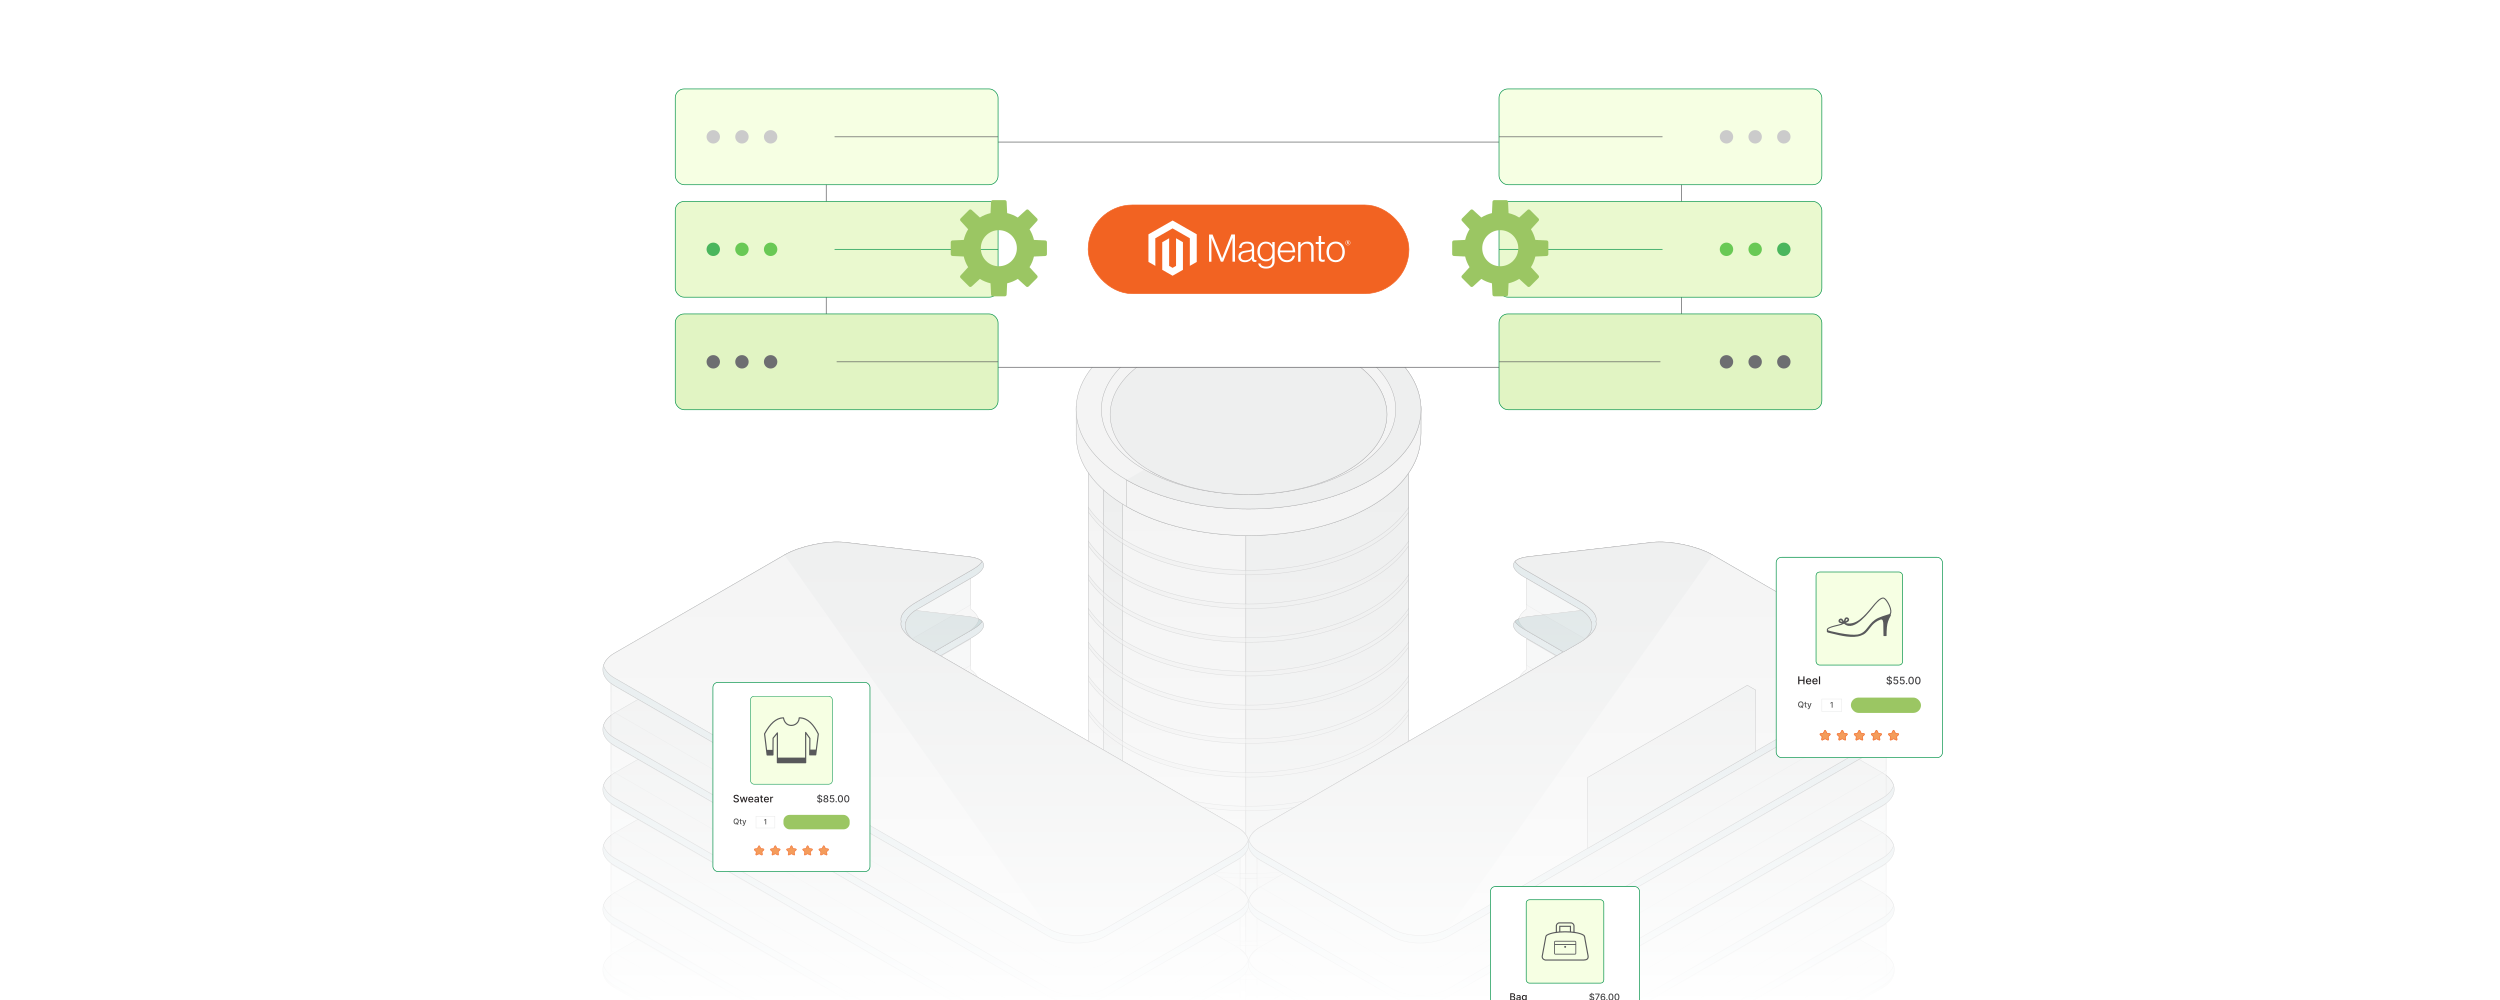 <?xml version="1.0" encoding="UTF-8"?><svg id="Layer_1" xmlns="http://www.w3.org/2000/svg" xmlns:xlink="http://www.w3.org/1999/xlink" viewBox="0 0 1000 400"><defs><clipPath id="clippath"><rect x="-.192" y=".084" width="1000" height="400" fill="none" stroke-width="0"/></clipPath><linearGradient id="linear-gradient" x1="500" y1="402.084" x2="500" y2="177.084" gradientUnits="userSpaceOnUse"><stop offset="0" stop-color="#fff"/><stop offset=".044" stop-color="#fff" stop-opacity=".924"/><stop offset=".198" stop-color="#fff" stop-opacity=".683"/><stop offset=".35" stop-color="#fff" stop-opacity=".474"/><stop offset=".497" stop-color="#fff" stop-opacity=".304"/><stop offset=".639" stop-color="#fff" stop-opacity=".172"/><stop offset=".773" stop-color="#fff" stop-opacity=".077"/><stop offset=".897" stop-color="#fff" stop-opacity=".02"/><stop offset="1" stop-color="#fff" stop-opacity="0"/></linearGradient><filter id="drop-shadow-1" filterUnits="userSpaceOnUse"><feOffset dx="2.145" dy="2.145"/><feGaussianBlur result="blur" stdDeviation="3.218"/><feFlood flood-color="#333" flood-opacity=".07"/><feComposite in2="blur" operator="in"/><feComposite in="SourceGraphic"/></filter><filter id="drop-shadow-2" filterUnits="userSpaceOnUse"><feOffset dx="2.145" dy="2.145"/><feGaussianBlur result="blur-2" stdDeviation="3.218"/><feFlood flood-color="#333" flood-opacity=".07"/><feComposite in2="blur-2" operator="in"/><feComposite in="SourceGraphic"/></filter><filter id="drop-shadow-3" filterUnits="userSpaceOnUse"><feOffset dx="2.145" dy="2.145"/><feGaussianBlur result="blur-3" stdDeviation="3.218"/><feFlood flood-color="#333" flood-opacity=".07"/><feComposite in2="blur-3" operator="in"/><feComposite in="SourceGraphic"/></filter><filter id="drop-shadow-4" filterUnits="userSpaceOnUse"><feOffset dx="2.145" dy="2.145"/><feGaussianBlur result="blur-4" stdDeviation="3.218"/><feFlood flood-color="#333" flood-opacity=".07"/><feComposite in2="blur-4" operator="in"/><feComposite in="SourceGraphic"/></filter></defs><g clip-path="url(#clippath)"><rect width="1000" height="400.084" fill="#fff" stroke-width="0"/><g opacity=".46"><path d="M563.488,169.081h-128.131v201.313c-.007.168-.007.337,0,.511v1.642h.071c.781,8.847,6.986,17.569,18.633,24.283,24.942,14.403,65.758,14.403,90.728,0,11.633-6.713,17.839-15.436,18.619-24.283h.077v-203.466h.003Z" fill="#e6e7e7" stroke="#58595b" stroke-miterlimit="10" stroke-width=".184"/><path d="M441.324,380.079v2.494h.091c.151,1.669.488,3.332.959,4.98,2.965,3.345,6.855,6.491,11.687,9.278,24.942,14.403,65.758,14.403,90.728,0,11.633-6.713,17.839-15.436,18.619-24.283h.077v-203.466h-122.161v210.998Z" fill="#dbdcdd" stroke="#58595b" stroke-miterlimit="10" stroke-width=".184"/><path d="M449.1,388.065v3.271h.111c.077.858.185,1.723.337,2.591,1.407.996,2.897,1.972,4.516,2.901,24.942,14.403,65.758,14.403,90.728,0,11.633-6.713,17.839-15.436,18.619-24.283h.077v-203.463h-114.388v218.983Z" fill="#e6e7e7" stroke="#58595b" stroke-miterlimit="10" stroke-width=".184"/><path d="M498.336,400.317c-.013.32-.013.636,0,.959v3.015h.138c.084,1.046.222,2.086.401,3.143.084.071.192.131.289.195,16.523.044,33.073-3.547,45.628-10.799,11.633-6.713,17.839-15.436,18.619-24.283h.077v-203.466h-65.153v231.236Z" fill="#dbdcdd" stroke="#58595b" stroke-miterlimit="10" stroke-width=".184"/><path d="M435.357,204.806c3.338,4.923,8.373,9.547,15.241,13.508,26.854,15.503,70.786,15.503,97.656,0,6.868-3.967,11.902-8.591,15.234-13.524v-1.817c-3.332,4.93-8.366,9.56-15.234,13.528-26.867,15.496-70.799,15.496-97.656,0-6.868-3.964-11.902-8.588-15.241-13.511v1.817Z" fill="#dbdcdd" isolation="isolate" opacity=".5" stroke="#58595b" stroke-miterlimit="10" stroke-width=".184"/><path d="M435.357,218.283c3.338,4.93,8.373,9.55,15.241,13.518,26.854,15.493,70.786,15.493,97.656,0,6.868-3.974,11.902-8.598,15.234-13.531v-1.817c-3.332,4.933-8.366,9.56-15.234,13.528-26.867,15.5-70.799,15.5-97.656,0-6.868-3.964-11.902-8.588-15.241-13.511v1.814Z" fill="#dbdcdd" isolation="isolate" opacity=".5" stroke="#58595b" stroke-miterlimit="10" stroke-width=".184"/><path d="M435.357,231.771c3.338,4.923,8.373,9.547,15.241,13.511,26.854,15.5,70.786,15.5,97.656,0,6.868-3.967,11.902-8.595,15.234-13.524v-1.821c-3.332,4.933-8.366,9.56-15.234,13.528-26.867,15.496-70.799,15.496-97.656,0-6.868-3.964-11.902-8.581-15.241-13.508v1.814Z" fill="#dbdcdd" isolation="isolate" opacity=".5" stroke="#58595b" stroke-miterlimit="10" stroke-width=".184"/><path d="M435.357,245.255c3.338,4.927,8.373,9.547,15.241,13.511,26.854,15.5,70.786,15.5,97.656,0,6.868-3.967,11.902-8.595,15.234-13.528v-1.814c-3.332,4.93-8.366,9.557-15.234,13.524-26.867,15.5-70.799,15.5-97.656,0-6.868-3.964-11.902-8.588-15.241-13.508v1.814Z" fill="#dbdcdd" isolation="isolate" opacity=".5" stroke="#58595b" stroke-miterlimit="10" stroke-width=".184"/><path d="M435.357,258.739c3.338,4.927,8.373,9.55,15.241,13.514,26.854,15.5,70.786,15.5,97.656,0,6.868-3.971,11.902-8.598,15.234-13.528v-1.821c-3.332,4.933-8.366,9.564-15.234,13.528-26.867,15.5-70.799,15.5-97.656,0-6.868-3.964-11.902-8.585-15.241-13.508v1.814Z" fill="#dbdcdd" isolation="isolate" opacity=".5" stroke="#58595b" stroke-miterlimit="10" stroke-width=".184"/><path d="M435.357,272.226c3.338,4.923,8.373,9.543,15.241,13.508,26.854,15.5,70.786,15.5,97.656,0,6.868-3.967,11.902-8.591,15.234-13.524v-1.817c-3.332,4.93-8.366,9.557-15.234,13.528-26.867,15.496-70.799,15.496-97.656,0-6.868-3.964-11.902-8.588-15.241-13.511v1.817Z" fill="#dbdcdd" isolation="isolate" opacity=".5" stroke="#58595b" stroke-miterlimit="10" stroke-width=".184"/><path d="M435.357,285.707c3.338,4.93,8.373,9.55,15.241,13.514,26.854,15.496,70.786,15.496,97.656,0,6.868-3.971,11.902-8.598,15.234-13.528v-1.817c-3.332,4.933-8.366,9.56-15.234,13.524-26.867,15.5-70.799,15.5-97.656,0-6.868-3.964-11.902-8.585-15.241-13.508v1.814Z" fill="#dbdcdd" isolation="isolate" opacity=".5" stroke="#58595b" stroke-miterlimit="10" stroke-width=".184"/><path d="M435.357,299.191c3.338,4.923,8.373,9.547,15.241,13.511,26.854,15.5,70.786,15.5,97.656,0,6.868-3.971,11.902-8.595,15.234-13.528v-1.817c-3.332,4.93-8.366,9.56-15.234,13.528-26.867,15.496-70.799,15.496-97.656,0-6.868-3.964-11.902-8.585-15.241-13.508v1.814Z" fill="#dbdcdd" isolation="isolate" opacity=".5" stroke="#58595b" stroke-miterlimit="10" stroke-width=".184"/><path d="M435.357,312.675c3.338,4.927,8.373,9.547,15.241,13.511,26.854,15.496,70.786,15.496,97.656,0,6.868-3.971,11.902-8.595,15.234-13.528v-1.817c-3.332,4.933-8.366,9.56-15.234,13.528-26.867,15.5-70.799,15.5-97.656,0-6.868-3.964-11.902-8.588-15.241-13.511v1.817Z" fill="#dbdcdd" isolation="isolate" opacity=".5" stroke="#58595b" stroke-miterlimit="10" stroke-width=".184"/><path d="M435.357,326.163c3.338,4.923,8.373,9.547,15.241,13.508,26.854,15.5,70.786,15.5,97.656,0,6.868-3.964,11.902-8.595,15.234-13.524v-1.821c-3.332,4.933-8.366,9.564-15.234,13.528-26.867,15.496-70.799,15.496-97.656,0-6.868-3.964-11.902-8.585-15.241-13.508v1.817Z" fill="#dbdcdd" isolation="isolate" opacity=".5" stroke="#58595b" stroke-miterlimit="10" stroke-width=".184"/><path d="M435.357,339.644c3.338,4.927,8.373,9.547,15.241,13.511,26.854,15.5,70.786,15.5,97.656,0,6.868-3.971,11.902-8.591,15.234-13.524v-1.817c-3.332,4.93-8.366,9.557-15.234,13.524-26.867,15.5-70.799,15.5-97.656,0-6.868-3.961-11.902-8.585-15.241-13.508v1.814Z" fill="#dbdcdd" isolation="isolate" opacity=".5" stroke="#58595b" stroke-miterlimit="10" stroke-width=".184"/><path d="M435.357,353.128c3.338,4.927,8.373,9.55,15.241,13.514,26.854,15.496,70.786,15.496,97.656,0,6.868-3.971,11.902-8.598,15.234-13.528v-1.821c-3.332,4.937-8.366,9.564-15.234,13.528-26.867,15.5-70.799,15.5-97.656,0-6.868-3.964-11.902-8.585-15.241-13.508v1.814Z" fill="#dbdcdd" isolation="isolate" opacity=".5" stroke="#58595b" stroke-miterlimit="10" stroke-width=".184"/><path d="M435.357,366.612c3.338,4.923,8.373,9.547,15.241,13.508,26.854,15.503,70.786,15.503,97.656,0,6.868-3.967,11.902-8.591,15.234-13.524v-1.817c-3.332,4.93-8.366,9.56-15.234,13.528-26.867,15.496-70.799,15.496-97.656,0-6.868-3.964-11.902-8.588-15.241-13.511v1.817Z" fill="#dbdcdd" isolation="isolate" opacity=".5" stroke="#58595b" stroke-miterlimit="10" stroke-width=".184"/><path d="M435.357,380.092c3.338,4.93,8.373,9.55,15.241,13.518,26.854,15.493,70.786,15.493,97.656,0,6.868-3.974,11.902-8.598,15.234-13.531v-1.817c-3.332,4.933-8.366,9.56-15.234,13.528-26.867,15.5-70.799,15.5-97.656,0-6.868-3.964-11.902-8.588-15.241-13.511v1.814Z" fill="#dbdcdd" isolation="isolate" opacity=".5" stroke="#58595b" stroke-miterlimit="10" stroke-width=".184"/><path d="M544.788,140.303c-24.969-14.399-65.785-14.399-90.728,0-24.956,14.413-24.956,37.976,0,52.378,21.335,12.313,54.256,14.107,78.943,5.367,4.206-1.491,8.157-3.274,11.785-5.367,24.939-14.403,24.939-37.965,0-52.378Z" fill="#bccecc" stroke="#58595b" stroke-miterlimit="10" stroke-width=".184"/><path d="M454.061,192.681c21.335,12.313,54.256,14.107,78.943,5.367,4.206-1.491,8.157-3.274,11.785-5.367,24.936-14.403,24.936-37.965,0-52.378" fill="#a4bcbb" stroke="#58595b" stroke-miterlimit="10" stroke-width=".184"/><path d="M568.385,162.651h-137.917v11.61c0,.081,0,.172,0-2.191v1.212l.091,2.453c.559,9.755,7.198,19.43,20.039,26.844,26.854,15.5,70.786,15.5,97.656,0,12.831-7.41,19.454-17.085,20.019-26.844l.111-2.453v-10.63h0Z" fill="#e6e7e7" stroke="#58595b" stroke-miterlimit="10" stroke-width=".184"/><path d="M450.598,202.578c26.854,15.5,70.786,15.5,97.656,0,12.831-7.41,19.454-17.085,20.019-26.844l.111-2.453v-10.63h-117.787v39.927Z" fill="#e6e7e7" stroke="#58595b" stroke-miterlimit="10" stroke-width=".184"/><path d="M548.254,135.578c-26.867-15.493-70.799-15.493-97.656,0-26.867,15.513-26.867,40.873,0,56.383,26.854,15.503,70.786,15.503,97.656,0,26.847-15.507,26.847-40.866,0-56.383Z" fill="#e6e7e7" stroke="#58595b" stroke-miterlimit="10" stroke-width=".184"/><path d="M548.254,135.578c-26.867-15.493-70.799-15.493-97.656,0" fill="#e6e7e7" stroke="#58595b" stroke-miterlimit="10" stroke-width=".184"/><path d="M450.598,191.961c26.854,15.503,70.786,15.503,97.656,0,26.85-15.507,26.85-40.87,0-56.383" fill="#dbdcdd" stroke="#58595b" stroke-miterlimit="10" stroke-width=".184"/><path d="M541.097,139.697c-22.93-13.218-60.428-13.218-83.358,0-22.93,13.252-22.93,34.9,0,48.132,22.93,13.252,60.428,13.252,83.358,0,22.917-13.232,22.917-34.88,0-48.132Z" fill="#e6e7e7" stroke="#58595b" stroke-miterlimit="10" stroke-width=".184"/><path d="M538.616,143.183c-21.57-12.444-56.834-12.444-78.391,0-21.55,12.438-21.55,32.793,0,45.248,21.557,12.441,56.82,12.441,78.391,0,21.54-12.454,21.54-32.81,0-45.248Z" fill="#dbdcdd" stroke="#58595b" stroke-miterlimit="10" stroke-width=".184"/><path d="M460.229,188.431c21.557,12.441,56.82,12.441,78.391,0,21.537-12.454,21.537-32.81,0-45.248" fill="#dbdcdd" stroke="#58595b" stroke-miterlimit="10" stroke-width=".184"/><path d="M498.919,455.88c-.103-.231-.211-.466-.353-.697-.152-.25-.324-.491-.515-.731-.231-.294-.501-.574-.775-.859-.182-.177-.353-.358-.555-.53-.535-.461-1.139-.903-1.841-1.306l-128.096-74.032c-6.224-3.603-6.224-9.503,0-13.106l22.491-13.037c3.922-2.273,5.061-4.555,3.578-6.136h0c-.25-.265-.584-.501-.967-.717-.152-.088-.324-.157-.491-.236-.324-.147-.692-.285-1.095-.403-.191-.064-.373-.123-.584-.177-.643-.152-1.325-.294-2.12-.383l-49.518-5.723c-7.142-.825-18.083,1.443-24.312,5.046l-67.945,39.215c-.702.407-1.296.844-1.831,1.306-.211.177-.373.353-.565.525-.28.285-.545.565-.776.864-.191.24-.363.481-.515.722-.142.236-.25.476-.363.717-.133.285-.28.565-.363.859h0c-.825,2.852.623,5.89,4.418,8.08l173.633,100.249c6.234,3.598,16.415,3.588,22.643-.005l52.787-30.537c4.177-2.42,5.478-5.861,4.03-8.968Z" fill="#96aaa9" stroke="#58595b" stroke-miterlimit="10" stroke-width=".18"/><path d="M391.533,272.017c-.442-1.517-1.541-2.965-3.269-4.216v-12.281l-21.485,12.468c-6.224,3.598-6.224,9.498,0,13.096l6.661,3.848,13.68-7.918c2.43-1.409,3.878-3.166,4.413-4.997Z" fill="#dbdcdd" isolation="isolate" opacity=".5" stroke="#58595b" stroke-miterlimit="10" stroke-width=".18"/><path d="M388.264,266.038v-10.519l-21.485,12.468c-5.493,3.171-6.116,8.124-1.939,11.722l22.28-12.885c.427-.25.78-.52,1.144-.785Z" fill="#dbdcdd" isolation="isolate" opacity=".2" stroke="#58595b" stroke-miterlimit="10" stroke-width=".18"/><path d="M366.784,376.753c-6.224-3.598-6.224-9.498,0-13.101l22.491-13.042c6.224-3.603,5.463-7.226-1.679-8.055l-49.518-5.719c-7.142-.825-18.083,1.438-24.312,5.036l-67.945,39.23c-6.234,3.593-6.234,9.483,0,13.082l173.633,100.244c6.234,3.593,16.415,3.588,22.643-.01l52.787-30.537c6.224-3.598,6.224-9.493-.01-13.091l-128.091-74.037Z" fill="#c1d1d6" stroke="#58595b" stroke-miterlimit="10" stroke-width=".18"/><path d="M338.078,336.836c-7.142-.825-18.083,1.438-24.312,5.036l-67.945,39.23c-2.435,1.409-3.883,3.161-4.418,4.992.535,1.831,1.983,3.578,4.418,4.992l173.633,100.249c6.234,3.588,16.415,3.588,22.643-.015l52.787-30.537c2.425-1.399,3.873-3.161,4.408-4.997-.535-1.831-1.983-3.593-4.418-4.997l-128.091-74.037c-3.785-2.199-7.152-5.414-6.317-8.271-.835-2.862,2.523-5.733,6.317-7.927l22.491-13.047c1.782-1.031,2.925-2.057,3.578-3.024-.864-.928-2.616-1.62-5.252-1.929l-49.523-5.719Z" fill="#dbdcdd" stroke="#58595b" stroke-miterlimit="10" stroke-width=".18"/><path d="M366.784,352.779c-6.224-3.598-6.224-9.498,0-13.101l22.491-13.042c6.224-3.603,5.463-7.23-1.679-8.055l-49.518-5.719c-7.142-.83-18.083,1.443-24.312,5.036l-67.945,39.23c-6.234,3.593-6.234,9.479,0,13.072l173.633,100.249c6.234,3.593,16.415,3.593,22.643-.01l52.787-30.537c6.224-3.598,6.224-9.493-.01-13.091l-128.091-74.032Z" fill="#c1d1d6" stroke="#58595b" stroke-miterlimit="10" stroke-width=".18"/><path d="M338.078,312.867c-7.142-.83-18.083,1.443-24.312,5.036l-67.945,39.23c-2.435,1.399-3.883,3.156-4.418,4.987.535,1.831,1.983,3.583,4.418,4.992l173.633,100.249c6.234,3.593,16.415,3.588,22.643-.01l52.787-30.537c2.425-1.409,3.873-3.161,4.408-5.002-.535-1.826-1.983-3.588-4.418-4.997l-128.091-74.037c-3.785-2.194-7.152-5.409-6.317-8.276-.835-2.857,2.523-5.733,6.317-7.927l22.491-13.037c1.782-1.036,2.925-2.062,3.578-3.038-.864-.923-2.616-1.61-5.252-1.919l-49.523-5.714Z" fill="#dbdcdd" stroke="#58595b" stroke-miterlimit="10" stroke-width=".18"/><path d="M366.784,328.81c-6.224-3.598-6.224-9.498,0-13.101l22.491-13.037c6.224-3.603,5.463-7.23-1.679-8.055l-49.518-5.723c-7.142-.825-18.083,1.443-24.312,5.041l-67.945,39.22c-6.234,3.598-6.234,9.488,0,13.077l173.633,100.249c6.234,3.598,16.415,3.588,22.643-.005l52.787-30.541c6.224-3.598,6.224-9.493-.01-13.091l-128.091-74.032Z" fill="#c1d1d6" stroke="#58595b" stroke-miterlimit="10" stroke-width=".18"/><path d="M338.078,288.893c-7.142-.825-18.083,1.443-24.312,5.041l-67.945,39.22c-2.435,1.409-3.883,3.166-4.418,4.992.535,1.831,1.983,3.583,4.418,4.992l173.633,100.244c6.234,3.598,16.415,3.593,22.643-.005l52.787-30.537c2.425-1.404,3.873-3.166,4.408-5.002-.535-1.831-1.983-3.588-4.418-4.997l-128.091-74.032c-3.785-2.194-7.152-5.414-6.317-8.271-.835-2.862,2.523-5.733,6.317-7.927l22.491-13.042c1.782-1.036,2.925-2.062,3.578-3.034-.864-.923-2.616-1.61-5.252-1.919l-49.523-5.723Z" fill="#dbdcdd" stroke="#58595b" stroke-miterlimit="10" stroke-width=".18"/><path d="M366.784,304.836c-6.224-3.598-6.224-9.498,0-13.101l22.491-13.042c6.224-3.603,5.463-7.226-1.679-8.055l-49.518-5.719c-7.142-.825-18.083,1.443-24.312,5.036l-67.945,39.235c-6.234,3.598-6.234,9.479,0,13.077l173.633,100.244c6.234,3.593,16.415,3.593,22.643-.01l52.787-30.537c6.224-3.598,6.224-9.493-.01-13.091l-128.091-74.037Z" fill="#c1d1d6" stroke="#58595b" stroke-miterlimit="10" stroke-width=".18"/><path d="M338.078,264.919c-7.142-.825-18.083,1.443-24.312,5.036l-67.945,39.235c-2.435,1.399-3.883,3.156-4.418,4.987.535,1.831,1.983,3.583,4.418,4.992l173.633,100.249c6.234,3.593,16.415,3.588,22.643-.01l52.787-30.532c2.425-1.409,3.873-3.171,4.408-5.002-.535-1.831-1.983-3.588-4.418-5.002l-128.091-74.037c-3.785-2.194-7.152-5.409-6.317-8.271-.835-2.862,2.523-5.733,6.317-7.932l22.491-13.037c1.782-1.036,2.925-2.062,3.578-3.034-.864-.923-2.616-1.615-5.252-1.924l-49.523-5.719Z" fill="#dbdcdd" stroke="#58595b" stroke-miterlimit="10" stroke-width=".18"/><path d="M366.784,280.872c-6.224-3.608-6.224-9.508,0-13.111l22.491-13.037c6.224-3.603,5.463-7.23-1.679-8.055l-49.518-5.723c-7.142-.825-18.083,1.448-24.312,5.041l-67.945,39.225c-6.234,3.593-6.234,9.479,0,13.072l173.633,100.254c6.234,3.593,16.415,3.583,22.643-.01l52.787-30.532c6.224-3.608,6.224-9.498-.01-13.101l-128.091-74.022Z" fill="#c1d1d6" stroke="#58595b" stroke-miterlimit="10" stroke-width=".18"/><path d="M338.078,240.946c-7.142-.825-18.083,1.448-24.312,5.041l-67.945,39.225c-2.435,1.404-3.883,3.161-4.418,4.992.535,1.831,1.983,3.578,4.418,4.992l173.633,100.244c6.234,3.593,16.415,3.588,22.643-.01l52.787-30.537c2.425-1.404,3.873-3.161,4.408-5.002-.535-1.826-1.983-3.588-4.418-4.997l-128.091-74.022c-3.785-2.204-7.152-5.419-6.317-8.281-.835-2.857,2.523-5.733,6.317-7.927l22.491-13.042c1.782-1.031,2.925-2.057,3.578-3.034-.864-.923-2.616-1.61-5.252-1.919l-49.523-5.723Z" fill="#dbdcdd" stroke="#58595b" stroke-miterlimit="10" stroke-width=".18"/><path d="M366.784,256.889c-6.224-3.593-6.224-9.493,0-13.096l22.491-13.047c6.224-3.603,5.463-7.226-1.679-8.05l-49.518-5.719c-7.142-.83-18.083,1.438-24.312,5.031l-67.945,39.235c-6.234,3.588-6.234,9.479,0,13.072l173.633,100.244c6.234,3.593,16.415,3.593,22.643-.01l52.787-30.537c6.224-3.593,6.224-9.493-.01-13.086l-128.091-74.037Z" fill="#c1d1d6" stroke="#58595b" stroke-miterlimit="10" stroke-width=".18"/><path d="M494.874,330.93l-128.091-74.042c-3.785-2.189-7.152-5.409-6.317-8.271-.835-2.862,2.523-5.733,6.317-7.927l22.491-13.042c1.782-1.036,2.925-2.062,3.578-3.034-.864-.923-2.616-1.61-5.252-1.919l-49.518-5.719c-7.142-.83-18.083,1.438-24.312,5.031l-67.945,39.235c-2.435,1.399-3.883,3.156-4.418,4.982.535,1.831,1.983,3.583,4.418,4.997l173.633,100.244c6.234,3.593,16.415,3.593,22.643-.01l52.787-30.537c2.425-1.404,3.873-3.166,4.408-4.997-.54-1.826-1.988-3.593-4.423-4.992Z" fill="#e6e7e7" stroke="#58595b" stroke-miterlimit="10" stroke-width=".18"/><path d="M419.453,371.466c6.234,3.593,16.415,3.593,22.643-.01l52.787-30.537c2.425-1.404,3.873-3.166,4.408-4.997-.535-1.831-1.983-3.593-4.418-4.997l-128.091-74.037c-3.785-2.189-7.152-5.409-6.317-8.271-.835-2.862,2.523-5.733,6.317-7.927l22.491-13.042c1.782-1.036,2.925-2.062,3.578-3.034-.864-.923-2.616-1.61-5.252-1.919l-49.518-5.719c-7.142-.83-18.083,1.438-24.312,5.031" fill="#dbdcdd" stroke="#58595b" stroke-miterlimit="10" stroke-width=".18"/><path d="M366.784,256.889l6.71,3.883,15.781-9.15c1.782-1.031,2.925-2.057,3.578-3.034-.864-.923-2.616-1.61-5.252-1.919l-21.387-2.474c-5.586,3.632-5.434,9.223.569,12.694Z" fill="#87aaaf" stroke="#58595b" stroke-miterlimit="10" stroke-width=".18"/><path d="M391.533,247.827c-.442-1.507-1.541-2.965-3.269-4.212v-12.281l-21.485,12.463c-6.224,3.603-6.224,9.503,0,13.096l6.661,3.848,13.68-7.913c2.43-1.409,3.878-3.166,4.413-5.002Z" fill="#dbdcdd" isolation="isolate" opacity=".5" stroke="#58595b" stroke-miterlimit="10" stroke-width=".18"/><path d="M388.264,241.849v-10.519l-21.485,12.463c-5.493,3.171-6.116,8.129-1.939,11.727l22.28-12.88c.427-.255.78-.525,1.144-.79Z" fill="#dbdcdd" isolation="isolate" opacity=".2" stroke="#58595b" stroke-miterlimit="10" stroke-width=".18"/><path d="M496.028,355.685v-12.478c-.373.275-.712.56-1.139.81l-52.787,30.537c-6.234,3.603-16.415,3.603-22.643.01l-173.638-100.244c-.545-.314-.987-.668-1.428-1.011v20.916c.442.334.903.663,1.428.972l173.633,100.244c6.234,3.593,16.415,3.588,22.643-.01l52.787-30.537c2.425-1.404,3.873-3.161,4.408-5.002-.437-1.497-1.541-2.96-3.264-4.207Z" fill="#dbdcdd" isolation="isolate" opacity=".5" stroke="#58595b" stroke-miterlimit="10" stroke-width=".18"/><path d="M419.453,385.249c6.234,3.598,16.415,3.588,22.643-.005l52.787-30.532c.422-.255.775-.52,1.139-.79v-10.716c-.373.275-.712.56-1.139.81l-52.787,30.537c-6.234,3.603-16.415,3.603-22.643.01l-173.633-100.244c-.545-.314-.987-.668-1.428-1.011v10.725c.442.334.903.663,1.428.967l173.633,100.249Z" fill="#dbdcdd" isolation="isolate" opacity=".2" stroke="#58595b" stroke-miterlimit="10" stroke-width=".18"/><path d="M496.028,379.722v-12.473c-.373.275-.712.56-1.139.815l-52.787,30.537c-6.234,3.598-16.415,3.603-22.643.01l-173.638-100.254c-.545-.314-.987-.668-1.428-1.011v20.916c.442.334.903.668,1.428.967l173.633,100.249c6.234,3.593,16.415,3.593,22.643-.01l52.787-30.537c2.425-1.404,3.873-3.166,4.408-4.997-.437-1.512-1.541-2.955-3.264-4.212Z" fill="#dbdcdd" isolation="isolate" opacity=".5" stroke="#58595b" stroke-miterlimit="10" stroke-width=".18"/><path d="M419.453,409.287c6.234,3.593,16.415,3.593,22.643-.01l52.787-30.537c.422-.245.775-.51,1.139-.78v-10.716c-.373.275-.712.56-1.139.815l-52.787,30.537c-6.234,3.598-16.415,3.603-22.643.01l-173.633-100.249c-.545-.314-.987-.668-1.428-1.011v10.725c.442.334.903.668,1.428.972l173.633,100.244Z" fill="#dbdcdd" isolation="isolate" opacity=".2" stroke="#58595b" stroke-miterlimit="10" stroke-width=".18"/><path d="M496.028,403.765v-12.478c-.373.275-.712.56-1.139.81l-52.787,30.541c-6.234,3.598-16.415,3.603-22.643.005l-173.638-100.239c-.545-.319-.987-.668-1.428-1.021v20.921c.442.339.903.663,1.428.967l173.633,100.249c6.234,3.598,16.415,3.588,22.643-.01l52.787-30.537c2.425-1.399,3.873-3.161,4.408-5.002-.437-1.502-1.541-2.96-3.264-4.207Z" fill="#dbdcdd" isolation="isolate" opacity=".5" stroke="#58595b" stroke-miterlimit="10" stroke-width=".18"/><path d="M419.453,433.334c6.234,3.598,16.415,3.583,22.643-.01l52.787-30.537c.422-.25.775-.515,1.139-.785v-10.716c-.373.275-.712.56-1.139.81l-52.787,30.541c-6.234,3.598-16.415,3.603-22.643.005l-173.633-100.239c-.545-.319-.987-.668-1.428-1.021v10.73c.442.334.903.663,1.428.967l173.633,100.254Z" fill="#dbdcdd" isolation="isolate" opacity=".2" stroke="#58595b" stroke-miterlimit="10" stroke-width=".18"/><path d="M496.028,427.807v-12.478c-.373.275-.712.555-1.139.815l-52.787,30.537c-6.234,3.598-16.415,3.603-22.643.01l-173.638-100.254c-.545-.314-.987-.668-1.428-1.011v20.916c.442.334.903.668,1.428.972l173.633,100.244c6.234,3.593,16.415,3.593,22.643-.01l52.787-30.537c2.425-1.404,3.873-3.166,4.408-4.992-.437-1.517-1.541-2.965-3.264-4.212Z" fill="#dbdcdd" isolation="isolate" opacity=".5" stroke="#58595b" stroke-miterlimit="10" stroke-width=".18"/><path d="M419.453,457.367c6.234,3.593,16.415,3.593,22.643-.01l52.787-30.537c.422-.245.775-.51,1.139-.78v-10.716c-.373.275-.712.555-1.139.815l-52.787,30.537c-6.234,3.598-16.415,3.603-22.643.01l-173.633-100.249c-.545-.314-.987-.668-1.428-1.011v10.725c.442.339.903.668,1.428.972l173.633,100.244Z" fill="#dbdcdd" isolation="isolate" opacity=".2" stroke="#58595b" stroke-miterlimit="10" stroke-width=".18"/><path d="M496.028,451.845v-12.473c-.373.27-.712.555-1.139.81l-52.787,30.537c-6.234,3.598-16.415,3.603-22.643.005l-173.638-100.244c-.545-.314-.987-.663-1.428-1.016v20.921c.442.334.903.663,1.428.967l173.633,100.249c6.234,3.598,16.415,3.588,22.643-.005l52.787-30.532c2.425-1.414,3.873-3.171,4.408-5.007-.437-1.507-1.541-2.96-3.264-4.212Z" fill="#dbdcdd" isolation="isolate" opacity=".5" stroke="#58595b" stroke-miterlimit="10" stroke-width=".18"/><path d="M419.453,481.409c6.234,3.593,16.415,3.588,22.643-.01l52.787-30.537c.422-.25.775-.515,1.139-.785v-10.711c-.373.27-.712.555-1.139.81l-52.787,30.537c-6.234,3.598-16.415,3.603-22.643.005l-173.633-100.239c-.545-.314-.987-.663-1.428-1.016v10.73c.442.334.903.668,1.428.967l173.633,100.249Z" fill="#dbdcdd" isolation="isolate" opacity=".2" stroke="#58595b" stroke-miterlimit="10" stroke-width=".18"/><path d="M499.92,455.88c.103-.231.211-.466.353-.697.152-.25.324-.491.515-.731.231-.294.501-.574.775-.859.182-.177.353-.358.555-.53.545-.461,1.139-.903,1.841-1.306l128.096-74.032c6.224-3.603,6.234-9.503.01-13.106l-22.491-13.037c-3.932-2.273-5.061-4.555-3.583-6.136h0c.25-.265.584-.501.977-.717.142-.088.314-.157.491-.236.314-.147.682-.285,1.085-.403.191-.064.383-.123.594-.177.633-.152,1.325-.294,2.111-.383l49.518-5.723c7.142-.825,18.083,1.443,24.312,5.046l67.945,39.215c.702.407,1.296.844,1.841,1.306.201.177.373.353.555.525.29.285.545.565.775.864.191.24.363.481.515.722.142.236.26.476.363.717.133.285.28.565.363.859h0c.835,2.852-.623,5.89-4.418,8.08l-173.633,100.249c-6.234,3.598-16.415,3.588-22.634-.005l-52.787-30.537c-4.192-2.42-5.493-5.861-4.045-8.968Z" fill="#96aaa9" stroke="#58595b" stroke-miterlimit="10" stroke-width=".18"/><path d="M607.307,272.017c.442-1.517,1.541-2.965,3.269-4.216v-12.281l21.495,12.468c6.224,3.598,6.214,9.498-.01,13.096l-6.651,3.848-13.68-7.918c-2.439-1.409-3.888-3.166-4.423-4.997Z" fill="#dbdcdd" isolation="isolate" opacity=".5" stroke="#58595b" stroke-miterlimit="10" stroke-width=".18"/><path d="M610.576,266.038v-10.519l21.495,12.468c5.483,3.171,6.116,8.124,1.929,11.722l-22.27-12.885c-.437-.25-.79-.52-1.153-.785Z" fill="#dbdcdd" isolation="isolate" opacity=".2" stroke="#58595b" stroke-miterlimit="10" stroke-width=".18"/><path d="M632.056,376.753c6.224-3.598,6.234-9.498.01-13.101l-22.491-13.042c-6.224-3.603-5.473-7.226,1.669-8.055l49.518-5.719c7.142-.825,18.083,1.438,24.312,5.036l67.945,39.225c6.234,3.593,6.234,9.483,0,13.082l-173.633,100.244c-6.234,3.593-16.415,3.588-22.634-.01l-52.787-30.537c-6.234-3.598-6.224-9.493,0-13.091l128.091-74.032Z" fill="#c1d1d6" stroke="#58595b" stroke-miterlimit="10" stroke-width=".18"/><path d="M660.761,336.836c7.142-.825,18.083,1.438,24.312,5.036l67.945,39.225c2.435,1.409,3.883,3.161,4.418,4.992-.535,1.831-1.983,3.578-4.418,4.992l-173.633,100.249c-6.234,3.588-16.415,3.588-22.634-.015l-52.787-30.537c-2.435-1.399-3.883-3.161-4.418-4.997.535-1.831,1.983-3.593,4.418-4.997l128.096-74.037c3.794-2.199,7.152-5.414,6.327-8.271.825-2.862-2.533-5.733-6.317-7.927l-22.491-13.047c-1.792-1.031-2.935-2.057-3.583-3.024.864-.928,2.616-1.62,5.252-1.929l49.513-5.714Z" fill="#dbdcdd" stroke="#58595b" stroke-miterlimit="10" stroke-width=".18"/><path d="M632.056,352.779c6.224-3.598,6.234-9.498.01-13.101l-22.491-13.042c-6.224-3.603-5.473-7.23,1.669-8.055l49.518-5.719c7.142-.83,18.083,1.443,24.312,5.036l67.945,39.23c6.234,3.593,6.234,9.479,0,13.072l-173.633,100.254c-6.234,3.593-16.415,3.593-22.634-.01l-52.787-30.537c-6.234-3.598-6.224-9.493,0-13.091l128.091-74.037Z" fill="#c1d1d6" stroke="#58595b" stroke-miterlimit="10" stroke-width=".18"/><path d="M660.761,312.867c7.142-.83,18.083,1.443,24.312,5.036l67.945,39.23c2.435,1.399,3.883,3.156,4.418,4.987-.535,1.831-1.983,3.583-4.418,4.992l-173.633,100.244c-6.234,3.593-16.415,3.588-22.634-.01l-52.787-30.532c-2.435-1.409-3.883-3.161-4.418-5.002.535-1.826,1.983-3.588,4.418-4.997l128.091-74.037c3.794-2.194,7.152-5.409,6.327-8.276.825-2.857-2.533-5.733-6.317-7.927l-22.491-13.037c-1.792-1.036-2.935-2.062-3.583-3.038.864-.923,2.616-1.61,5.252-1.919l49.518-5.714Z" fill="#dbdcdd" stroke="#58595b" stroke-miterlimit="10" stroke-width=".18"/><path d="M632.056,328.81c6.224-3.598,6.234-9.498.01-13.101l-22.491-13.037c-6.224-3.603-5.473-7.23,1.669-8.055l49.518-5.723c7.142-.825,18.083,1.443,24.312,5.041l67.945,39.22c6.234,3.598,6.234,9.488,0,13.077l-173.633,100.249c-6.234,3.598-16.415,3.588-22.634-.005l-52.787-30.541c-6.234-3.598-6.224-9.493,0-13.091l128.091-74.032Z" fill="#c1d1d6" stroke="#58595b" stroke-miterlimit="10" stroke-width=".18"/><path d="M660.761,288.893c7.142-.825,18.083,1.443,24.312,5.041l67.945,39.22c2.435,1.409,3.883,3.166,4.418,4.992-.535,1.831-1.983,3.583-4.418,4.992l-173.633,100.239c-6.234,3.598-16.415,3.593-22.634-.005l-52.787-30.537c-2.435-1.404-3.883-3.166-4.418-5.002.535-1.831,1.983-3.588,4.418-4.997l128.096-74.037c3.794-2.194,7.152-5.414,6.327-8.271.825-2.862-2.533-5.733-6.317-7.927l-22.491-13.042c-1.792-1.036-2.935-2.062-3.583-3.034.864-.923,2.616-1.61,5.252-1.919l49.513-5.714Z" fill="#dbdcdd" stroke="#58595b" stroke-miterlimit="10" stroke-width=".18"/><path d="M632.056,304.836c6.224-3.598,6.234-9.498.01-13.101l-22.491-13.042c-6.224-3.603-5.473-7.226,1.669-8.055l49.518-5.719c7.142-.825,18.083,1.443,24.312,5.036l67.945,39.23c6.234,3.598,6.234,9.479,0,13.077l-173.633,100.244c-6.234,3.593-16.415,3.593-22.634-.01l-52.787-30.537c-6.234-3.598-6.224-9.493,0-13.091l128.091-74.032Z" fill="#c1d1d6" stroke="#58595b" stroke-miterlimit="10" stroke-width=".18"/><path d="M660.761,264.919c7.142-.825,18.083,1.443,24.312,5.036l67.945,39.23c2.435,1.399,3.883,3.156,4.418,4.987-.535,1.831-1.983,3.583-4.418,4.992l-173.633,100.249c-6.234,3.593-16.415,3.588-22.634-.01l-52.787-30.532c-2.435-1.409-3.883-3.171-4.418-5.002.535-1.831,1.983-3.588,4.418-5.002l128.096-74.037c3.794-2.194,7.152-5.409,6.327-8.271.825-2.862-2.533-5.733-6.317-7.932l-22.491-13.037c-1.792-1.036-2.935-2.062-3.583-3.034.864-.923,2.616-1.615,5.252-1.924l49.513-5.714Z" fill="#dbdcdd" stroke="#58595b" stroke-miterlimit="10" stroke-width=".18"/><path d="M632.056,280.872c6.224-3.608,6.234-9.508.01-13.111l-22.491-13.037c-6.224-3.603-5.473-7.23,1.669-8.055l49.518-5.723c7.142-.825,18.083,1.448,24.312,5.041l67.945,39.225c6.234,3.593,6.234,9.479,0,13.072l-173.633,100.259c-6.234,3.593-16.415,3.583-22.634-.01l-52.787-30.532c-6.234-3.608-6.224-9.498,0-13.101l128.091-74.027Z" fill="#c1d1d6" stroke="#58595b" stroke-miterlimit="10" stroke-width=".18"/><path d="M660.761,240.946c7.142-.825,18.083,1.448,24.312,5.041l67.945,39.225c2.435,1.404,3.883,3.161,4.418,4.992-.535,1.831-1.983,3.578-4.418,4.992l-173.633,100.244c-6.234,3.593-16.415,3.588-22.634-.01l-52.787-30.537c-2.435-1.404-3.883-3.161-4.418-5.002.535-1.826,1.983-3.588,4.418-4.997l128.096-74.027c3.794-2.204,7.152-5.419,6.327-8.281.825-2.857-2.533-5.733-6.317-7.927l-22.491-13.042c-1.792-1.031-2.935-2.057-3.583-3.034.864-.923,2.616-1.61,5.252-1.919l49.513-5.719Z" fill="#dbdcdd" stroke="#58595b" stroke-miterlimit="10" stroke-width=".18"/><path d="M632.056,256.889c6.224-3.593,6.234-9.493.01-13.096l-22.491-13.047c-6.224-3.603-5.473-7.226,1.669-8.05l49.518-5.719c7.142-.83,18.083,1.438,24.312,5.031l67.945,39.235c6.234,3.588,6.234,9.479,0,13.072l-173.633,100.249c-6.234,3.593-16.415,3.593-22.634-.01l-52.787-30.537c-6.234-3.593-6.224-9.493,0-13.086l128.091-74.042Z" fill="#c1d1d6" stroke="#58595b" stroke-miterlimit="10" stroke-width=".18"/><path d="M503.965,330.93l128.096-74.042c3.794-2.189,7.152-5.409,6.327-8.271.825-2.862-2.533-5.733-6.317-7.927l-22.491-13.042c-1.792-1.036-2.935-2.062-3.583-3.034.864-.923,2.616-1.61,5.252-1.919l49.518-5.719c7.142-.83,18.083,1.438,24.312,5.031l67.945,39.235c2.435,1.399,3.883,3.156,4.418,4.982-.535,1.831-1.983,3.583-4.418,4.997l-173.638,100.244c-6.234,3.593-16.415,3.593-22.634-.01l-52.787-30.537c-2.435-1.404-3.883-3.166-4.418-4.997.535-1.826,1.983-3.593,4.418-4.992Z" fill="#e6e7e7" stroke="#58595b" stroke-miterlimit="10" stroke-width=".18"/><polygon points="635.089 310.967 635.089 339.31 702.284 300.517 702.284 276.052 698.931 274.113 635.089 310.967" fill="#dbdcdd" stroke="#58595b" stroke-miterlimit="10" stroke-width=".18"/><path d="M579.386,371.466c-6.234,3.593-16.415,3.593-22.634-.01l-52.787-30.537c-2.435-1.404-3.883-3.166-4.418-4.997.535-1.831,1.983-3.593,4.418-4.997l128.096-74.042c3.794-2.189,7.152-5.409,6.327-8.271.825-2.862-2.533-5.733-6.317-7.927l-22.491-13.042c-1.792-1.036-2.935-2.062-3.583-3.034.864-.923,2.616-1.61,5.252-1.919l49.518-5.719c7.142-.83,18.083,1.438,24.312,5.031" fill="#dbdcdd" stroke="#58595b" stroke-miterlimit="10" stroke-width=".18"/><path d="M632.056,256.889l-6.71,3.883-15.771-9.15c-1.792-1.031-2.935-2.057-3.583-3.034.864-.923,2.616-1.61,5.252-1.919l21.387-2.474c5.591,3.632,5.439,9.223-.574,12.694Z" fill="#87aaaf" stroke="#58595b" stroke-miterlimit="10" stroke-width=".18"/><path d="M607.307,247.827c.442-1.507,1.541-2.965,3.269-4.212v-12.281l21.495,12.463c6.224,3.603,6.214,9.503-.01,13.096l-6.651,3.848-13.68-7.913c-2.439-1.409-3.888-3.166-4.423-5.002Z" fill="#dbdcdd" isolation="isolate" opacity=".5" stroke="#58595b" stroke-miterlimit="10" stroke-width=".18"/><path d="M610.576,241.849v-10.519l21.495,12.463c5.483,3.171,6.116,8.129,1.929,11.727l-22.27-12.88c-.437-.255-.79-.525-1.153-.79Z" fill="#dbdcdd" isolation="isolate" opacity=".2" stroke="#58595b" stroke-miterlimit="10" stroke-width=".18"/><path d="M502.812,355.685v-12.478c.373.275.712.56,1.149.81l52.787,30.537c6.224,3.603,16.405,3.603,22.634.01l173.633-100.244c.545-.314.987-.668,1.428-1.011v20.916c-.432.334-.893.663-1.428.972l-173.628,100.244c-6.234,3.593-16.415,3.588-22.634-.01l-52.787-30.537c-2.435-1.404-3.883-3.161-4.418-5.002.437-1.497,1.541-2.96,3.264-4.207Z" fill="#dbdcdd" isolation="isolate" opacity=".5" stroke="#58595b" stroke-miterlimit="10" stroke-width=".18"/><path d="M579.386,385.249c-6.234,3.598-16.415,3.588-22.634-.005l-52.787-30.532c-.432-.255-.785-.52-1.149-.79v-10.716c.373.275.712.56,1.149.81l52.787,30.537c6.224,3.603,16.405,3.603,22.634.01l173.633-100.244c.545-.314.987-.668,1.428-1.011v10.725c-.432.334-.893.663-1.428.967l-173.633,100.249Z" fill="#dbdcdd" isolation="isolate" opacity=".2" stroke="#58595b" stroke-miterlimit="10" stroke-width=".18"/><path d="M502.812,379.722v-12.473c.373.275.712.56,1.149.815l52.787,30.537c6.224,3.598,16.405,3.603,22.634.01l173.633-100.249c.545-.314.987-.668,1.428-1.011v20.916c-.432.334-.893.668-1.428.967l-173.628,100.244c-6.234,3.593-16.415,3.593-22.634-.01l-52.787-30.537c-2.435-1.404-3.883-3.166-4.418-4.997.437-1.512,1.541-2.955,3.264-4.212Z" fill="#dbdcdd" isolation="isolate" opacity=".5" stroke="#58595b" stroke-miterlimit="10" stroke-width=".18"/><path d="M579.386,409.287c-6.234,3.593-16.415,3.593-22.634-.01l-52.787-30.537c-.432-.245-.785-.51-1.149-.78v-10.716c.373.275.712.56,1.149.815l52.787,30.537c6.224,3.598,16.405,3.603,22.634.01l173.633-100.249c.545-.314.987-.668,1.428-1.011v10.725c-.432.334-.893.668-1.428.972l-173.633,100.244Z" fill="#dbdcdd" isolation="isolate" opacity=".2" stroke="#58595b" stroke-miterlimit="10" stroke-width=".18"/><path d="M502.812,403.765v-12.478c.373.275.712.56,1.149.81l52.787,30.541c6.224,3.598,16.405,3.603,22.634.005l173.633-100.239c.545-.319.987-.668,1.428-1.021v20.921c-.432.339-.893.663-1.428.967l-173.628,100.249c-6.234,3.598-16.415,3.588-22.634-.01l-52.787-30.537c-2.435-1.399-3.883-3.161-4.418-5.002.437-1.502,1.541-2.96,3.264-4.207Z" fill="#dbdcdd" isolation="isolate" opacity=".5" stroke="#58595b" stroke-miterlimit="10" stroke-width=".18"/><path d="M579.386,433.334c-6.234,3.598-16.415,3.583-22.634-.01l-52.787-30.537c-.432-.25-.785-.515-1.149-.785v-10.716c.373.275.712.56,1.149.81l52.787,30.541c6.224,3.598,16.405,3.603,22.634.005l173.633-100.239c.545-.319.987-.668,1.428-1.021v10.73c-.432.334-.893.663-1.428.967l-173.633,100.254Z" fill="#dbdcdd" isolation="isolate" opacity=".2" stroke="#58595b" stroke-miterlimit="10" stroke-width=".18"/><path d="M502.812,427.807v-12.478c.373.275.712.555,1.149.815l52.787,30.537c6.224,3.598,16.405,3.603,22.634.01l173.633-100.249c.545-.314.987-.668,1.428-1.011v20.916c-.432.334-.893.668-1.428.972l-173.628,100.239c-6.234,3.593-16.415,3.593-22.634-.01l-52.787-30.537c-2.435-1.404-3.883-3.166-4.418-4.992.437-1.517,1.541-2.965,3.264-4.212Z" fill="#dbdcdd" isolation="isolate" opacity=".5" stroke="#58595b" stroke-miterlimit="10" stroke-width=".18"/><path d="M579.386,457.367c-6.234,3.593-16.415,3.593-22.634-.01l-52.787-30.537c-.432-.245-.785-.51-1.149-.78v-10.716c.373.275.712.555,1.149.815l52.787,30.537c6.224,3.598,16.405,3.603,22.634.01l173.633-100.249c.545-.314.987-.668,1.428-1.011v10.725c-.432.339-.893.668-1.428.972l-173.633,100.244Z" fill="#dbdcdd" isolation="isolate" opacity=".2" stroke="#58595b" stroke-miterlimit="10" stroke-width=".18"/><path d="M502.812,451.845v-12.473c.373.27.712.555,1.149.81l52.787,30.537c6.224,3.598,16.405,3.603,22.634.005l173.633-100.244c.545-.314.987-.663,1.428-1.016v20.921c-.432.334-.893.663-1.428.967l-173.633,100.249c-6.234,3.598-16.415,3.588-22.634-.005l-52.787-30.532c-2.435-1.414-3.883-3.171-4.418-5.007.442-1.507,1.546-2.96,3.269-4.212Z" fill="#dbdcdd" isolation="isolate" opacity=".5" stroke="#58595b" stroke-miterlimit="10" stroke-width=".18"/><path d="M579.386,481.409c-6.234,3.593-16.415,3.588-22.634-.01l-52.787-30.537c-.432-.25-.785-.515-1.149-.785v-10.711c.373.27.712.555,1.149.81l52.787,30.537c6.224,3.598,16.405,3.603,22.634.005l173.633-100.244c.545-.314.987-.663,1.428-1.016v10.73c-.432.334-.893.668-1.428.967l-173.633,100.254Z" fill="#dbdcdd" isolation="isolate" opacity=".2" stroke="#58595b" stroke-miterlimit="10" stroke-width=".18"/></g><rect x="221.798" y="177.084" width="556.404" height="225" fill="url(#linear-gradient)" stroke-width="0"/><rect x="328.351" y="54.681" width="342.138" height="90.093" rx="11.832" ry="11.832" fill="#fff" filter="url(#drop-shadow-1)" stroke="#58595b" stroke-miterlimit="10" stroke-width=".268"/><rect x="435.273" y="81.997" width="128.293" height="35.46" rx="17.73" ry="17.73" fill="#f26322" stroke="#f26322" stroke-miterlimit="10" stroke-width=".259"/><polygon points="469.047 88.203 459.379 93.731 459.379 104.771 462.139 106.351 462.12 95.308 469.028 91.359 475.936 95.308 475.936 106.346 478.696 104.771 478.696 93.721 469.047 88.203" fill="#fff" stroke-width="0"/><polygon points="470.416 106.349 469.038 107.142 467.652 106.356 467.652 95.308 464.894 96.886 464.899 107.929 469.035 110.296 473.176 107.929 473.176 96.886 470.416 95.308 470.416 106.349" fill="#fff" stroke-width="0"/><path d="M485.017,93.798l3.795,9.496h.032l3.703-9.496h1.444v10.881h-.999v-9.482h-.032c-.051.171-.107.345-.168.516-.051.142-.112.299-.178.47-.066.174-.127.335-.175.487l-3.181,8.008h-.906l-3.213-8.005c-.061-.142-.124-.297-.185-.463-.061-.167-.119-.328-.171-.48-.061-.183-.124-.362-.185-.533h-.032v9.482h-.948v-10.881h1.398Z" fill="#fff" stroke-width="0"/><path d="M496.895,104.725c-.297-.082-.577-.222-.821-.41-.231-.183-.419-.417-.546-.685-.134-.273-.2-.594-.2-.958,0-.466.088-.847.261-1.141.171-.292.414-.533.706-.707.297-.176.643-.311,1.038-.403.416-.094.84-.167,1.267-.212.39-.041.721-.084.991-.13s.492-.106.66-.176.292-.164.368-.282c.075-.118.115-.278.115-.48v-.152c0-.538-.163-.936-.492-1.194s-.799-.388-1.413-.388c-1.415,0-2.158.584-2.229,1.752h-.938c.051-.76.336-1.37.853-1.826.516-.456,1.286-.685,2.312-.685.87,0,1.556.191,2.058.572.502.381.753,1.004.753,1.865v4.275c0,.234.044.403.132.509.088.106.219.164.392.176.054,0,.107-.005.161-.015.056-.01.119-.026.192-.046h.046v.685c-.085.034-.171.063-.261.084-.127.029-.256.041-.385.039-.348,0-.624-.089-.831-.268-.207-.178-.319-.461-.339-.844v-.167h-.041c-.124.167-.261.326-.407.473-.173.171-.365.321-.577.442-.246.14-.509.246-.784.319-.297.082-.636.123-1.013.121-.348.002-.694-.043-1.028-.14M499.236,103.897c.334-.138.611-.311.838-.526.429-.398.672-.955.677-1.537v-1.416c-.256.142-.568.251-.93.328s-.741.14-1.13.191c-.339.051-.65.104-.938.159s-.536.142-.745.265c-.207.118-.38.289-.499.495-.124.207-.185.48-.185.816,0,.273.049.502.146.685.09.176.224.326.385.442.168.116.358.195.56.236.222.046.451.07.677.068.431,0,.811-.068,1.145-.205" fill="#fff" stroke-width="0"/><path d="M504.192,106.851c-.533-.391-.836-.881-.906-1.469h.921c.083.456.331.784.745.982.414.198.909.297,1.484.297.85,0,1.479-.2,1.883-.601.404-.401.607-.951.607-1.653v-1.247h-.046c-.297.446-.641.784-1.03,1.018s-.887.35-1.491.35c-.524,0-.994-.097-1.413-.289-.414-.188-.782-.463-1.077-.806-.297-.345-.526-.758-.684-1.24s-.239-1.013-.239-1.59c0-.639.093-1.204.275-1.696s.429-.905.738-1.24c.3-.328.67-.589,1.084-.76.416-.171.862-.261,1.313-.258.614,0,1.121.126,1.52.374s.733.586.999,1.011h.046v-1.221h.943v7.564c0,.871-.246,1.578-.738,2.116-.604.63-1.491.943-2.658.943-.984,0-1.742-.195-2.275-.584M508.358,102.867c.421-.579.631-1.339.631-2.282,0-.466-.051-.893-.153-1.279-.102-.386-.261-.719-.477-.996-.212-.278-.49-.499-.806-.647-.324-.152-.699-.229-1.13-.229-.789,0-1.401.289-1.837.866s-.653,1.349-.653,2.314c-.002.417.049.835.153,1.24.102.379.256.709.46.989.2.275.463.499.767.654.307.157.67.236,1.091.236.879,0,1.53-.289,1.954-.866" fill="#fff" stroke-width="0"/><path d="M513.166,104.566c-.448-.198-.845-.495-1.159-.866-.312-.369-.55-.806-.714-1.31s-.246-1.05-.246-1.636c0-.589.088-1.134.261-1.636.173-.502.416-.939.728-1.308.309-.369.699-.666,1.138-.869.446-.207.945-.311,1.498-.311.636,0,1.169.118,1.605.357.426.229.789.56,1.06.958.27.401.463.859.577,1.378.112.526.171,1.062.168,1.597h-6.053c.007.42.071.837.192,1.24.107.359.278.697.507.996.222.287.509.516.838.671.339.162.733.244,1.184.244.665,0,1.181-.159,1.544-.48.363-.321.621-.748.775-1.286h.923c-.173.782-.533,1.407-1.077,1.872s-1.267.7-2.166.7c-.594,0-1.123-.104-1.583-.311M516.915,99.087c-.102-.34-.251-.634-.446-.883-.197-.251-.448-.451-.738-.586-.297-.142-.65-.212-1.06-.212s-.765.07-1.069.212c-.304.135-.575.335-.792.586-.222.261-.395.557-.514.876-.132.352-.217.721-.253,1.095h5.04c-.007-.369-.063-.733-.168-1.088" fill="#fff" stroke-width="0"/><path d="M520.218,96.812v1.202h.032c.273-.401.631-.736,1.052-.982.436-.258.97-.388,1.605-.388.738,0,1.345.21,1.822.632.477.422.716,1.028.714,1.819v5.588h-.952v-5.496c0-.598-.161-1.037-.485-1.317-.324-.28-.767-.42-1.33-.417-.326-.002-.648.056-.952.169-.287.106-.553.263-.784.463-.224.195-.407.437-.531.707-.129.282-.195.589-.192.897v4.994h-.95v-7.87h.952Z" fill="#fff" stroke-width="0"/><path d="M527.901,104.414c-.275-.22-.414-.581-.414-1.088v-5.737h-1.198v-.777h1.198v-2.42h.952v2.42h1.476v.777h-1.476v5.585c0,.285.063.48.192.586.129.106.319.159.575.159.117,0,.231-.015.346-.039.097-.019.192-.048.285-.084h.046v.806c-.283.094-.58.14-.877.138-.46,0-.831-.109-1.106-.326" fill="#fff" stroke-width="0"/><path d="M532.734,104.566c-.446-.2-.843-.497-1.159-.869-.319-.369-.563-.806-.731-1.308s-.253-1.047-.253-1.636.085-1.134.253-1.636.412-.939.731-1.31c.317-.371.714-.666,1.159-.869.456-.207.972-.311,1.544-.311s1.086.104,1.537.311c.443.203.836.499,1.152.869.319.369.558.806.721,1.31.163.504.244,1.05.246,1.636,0,.589-.083,1.134-.246,1.636s-.404.939-.721,1.308-.709.666-1.152.869c-.451.207-.962.311-1.537.311s-1.089-.104-1.544-.311M535.447,103.828c.334-.169.624-.413.845-.714.227-.304.395-.659.507-1.066.227-.847.227-1.74,0-2.586-.112-.408-.28-.762-.507-1.066-.222-.302-.511-.545-.845-.714-.339-.174-.726-.261-1.167-.258s-.833.087-1.177.258c-.334.171-.621.415-.845.714-.231.304-.402.659-.514,1.066-.224.847-.224,1.74,0,2.586.112.405.283.76.514,1.066.224.299.514.543.845.714.334.171.726.258,1.177.258s.84-.087,1.167-.258" fill="#fff" stroke-width="0"/><path d="M539.153,98.119c-.59,0-.999-.405-.999-1.011s.419-1.016.999-1.016,1.001.41,1.001,1.016-.419,1.011-1.001,1.011M539.153,96.208c-.475,0-.855.323-.855.897s.378.893.855.893.86-.323.86-.893-.382-.897-.86-.897M539.447,97.649l-.339-.48h-.11v.463h-.195v-1.124h.344c.236,0,.395.118.395.328,0,.162-.088.265-.229.309l.326.458-.192.046ZM539.15,96.686h-.151v.331h.141c.127,0,.207-.053.207-.167s-.071-.167-.197-.164" fill="#fff" stroke-width="0"/><rect x="599.609" y="35.571" width="129.127" height="38.312" rx="3.569" ry="3.569" fill="#f6ffe3" stroke="#009146" stroke-miterlimit="10" stroke-width=".268"/><circle cx="690.591" cy="54.727" r="2.683" fill="#cbcbcb" stroke-width="0"/><circle cx="702.062" cy="54.727" r="2.683" fill="#cbcbcb" stroke-width="0"/><circle cx="713.532" cy="54.727" r="2.683" fill="#cbcbcb" stroke-width="0"/><rect x="599.609" y="80.571" width="129.127" height="38.312" rx="3.569" ry="3.569" fill="#eaf9cf" stroke="#009146" stroke-miterlimit="10" stroke-width=".268"/><circle cx="690.591" cy="99.727" r="2.683" fill="#69c955" stroke-width="0"/><circle cx="702.062" cy="99.727" r="2.683" fill="#69c955" stroke-width="0"/><circle cx="713.532" cy="99.727" r="2.683" fill="#4ab65d" stroke-width="0"/><rect x="599.609" y="125.571" width="129.127" height="38.312" rx="3.569" ry="3.569" fill="#e1f4c3" stroke="#009146" stroke-miterlimit="10" stroke-width=".268"/><circle cx="690.591" cy="144.727" r="2.683" fill="#6d6e71" stroke-width="0"/><circle cx="702.062" cy="144.727" r="2.683" fill="#6d6e71" stroke-width="0"/><circle cx="713.532" cy="144.727" r="2.683" fill="#6d6e71" stroke-width="0"/><line x1="599.609" y1="54.727" x2="665.01" y2="54.727" fill="none" stroke="#58595b" stroke-miterlimit="10" stroke-width=".268"/><line x1="599.609" y1="99.727" x2="665.011" y2="99.727" fill="none" stroke="#009146" stroke-miterlimit="10" stroke-width=".268"/><line x1="599.609" y1="144.727" x2="664.173" y2="144.727" fill="none" stroke="#58595b" stroke-miterlimit="10" stroke-width=".268"/><rect x="270.103" y="35.571" width="129.127" height="38.312" rx="3.569" ry="3.569" transform="translate(669.333 109.453) rotate(-180)" fill="#f6ffe3" stroke="#009146" stroke-miterlimit="10" stroke-width=".268"/><circle cx="308.248" cy="54.727" r="2.683" fill="#cbcbcb" stroke-width="0"/><circle cx="296.778" cy="54.727" r="2.683" fill="#cbcbcb" stroke-width="0"/><circle cx="285.308" cy="54.727" r="2.683" fill="#cbcbcb" stroke-width="0"/><rect x="270.103" y="80.571" width="129.127" height="38.312" rx="3.569" ry="3.569" transform="translate(669.333 199.454) rotate(-180)" fill="#eaf9cf" stroke="#009146" stroke-miterlimit="10" stroke-width=".268"/><circle cx="308.248" cy="99.727" r="2.683" fill="#69c955" stroke-width="0"/><circle cx="296.778" cy="99.727" r="2.683" fill="#69c955" stroke-width="0"/><circle cx="285.308" cy="99.727" r="2.683" fill="#4ab65d" stroke-width="0"/><rect x="270.103" y="125.571" width="129.127" height="38.312" rx="3.569" ry="3.569" transform="translate(669.333 289.455) rotate(-180)" fill="#e1f4c3" stroke="#009146" stroke-miterlimit="10" stroke-width=".268"/><circle cx="308.248" cy="144.727" r="2.683" fill="#6d6e71" stroke-width="0"/><circle cx="296.778" cy="144.727" r="2.683" fill="#6d6e71" stroke-width="0"/><circle cx="285.308" cy="144.727" r="2.683" fill="#6d6e71" stroke-width="0"/><line x1="399.23" y1="54.727" x2="333.829" y2="54.727" fill="none" stroke="#58595b" stroke-miterlimit="10" stroke-width=".268"/><line x1="399.23" y1="99.727" x2="333.829" y2="99.727" fill="none" stroke="#009146" stroke-miterlimit="10" stroke-width=".268"/><line x1="399.23" y1="144.727" x2="334.667" y2="144.727" fill="none" stroke="#58595b" stroke-miterlimit="10" stroke-width=".268"/><g id="settings"><path d="M418.065,96.168l-4.487-.203c-.358-1.527-.96-2.967-1.764-4.264l3.027-3.311c.277-.277.277-.73,0-1.007l-3.399-3.399c-.277-.284-.73-.284-1.007,0l-3.318,3.027c-1.298-.804-2.73-1.406-4.257-1.77l-.203-4.48c0-.392-.318-.716-.716-.716h-4.805c-.399,0-.716.324-.716.716l-.203,4.48c-1.527.365-2.96.96-4.257,1.764l-3.318-3.027c-.277-.277-.73-.277-1.007,0l-3.399,3.406c-.277.277-.277.73,0,1.007l3.027,3.311c-.804,1.298-1.406,2.73-1.764,4.264l-4.487.203c-.392,0-.71.318-.71.71v4.811c0,.392.318.71.71.71l4.48.203c.365,1.534.966,2.967,1.77,4.264l-3.027,3.311c-.284.277-.284.73,0,1.007l3.399,3.406c.277.277.73.277,1.007,0l3.311-3.027c1.298.804,2.737,1.406,4.264,1.764l.203,4.487c0,.392.318.71.71.71h4.811c.392,0,.716-.318.716-.71l.203-4.487c1.527-.358,2.96-.96,4.257-1.764l3.311,3.027c.284.277.73.277,1.014,0l3.399-3.399c.277-.284.277-.73,0-1.014l-3.027-3.311c.804-1.298,1.406-2.73,1.764-4.257l4.487-.203c.392,0,.71-.318.71-.716v-4.811c0-.392-.318-.71-.71-.71ZM399.535,106.5c-3.98,0-7.21-3.23-7.21-7.217s3.23-7.217,7.21-7.217c3.987,0,7.217,3.23,7.217,7.217s-3.23,7.217-7.217,7.217Z" fill="#9bc663" stroke-width="0"/></g><g id="settings-2"><path d="M618.628,96.168l-4.487-.203c-.358-1.527-.96-2.967-1.764-4.264l3.027-3.311c.277-.277.277-.73,0-1.007l-3.399-3.399c-.277-.284-.73-.284-1.007,0l-3.318,3.027c-1.298-.804-2.73-1.406-4.257-1.77l-.203-4.48c0-.392-.318-.716-.716-.716h-4.805c-.399,0-.716.324-.716.716l-.203,4.48c-1.527.365-2.96.96-4.257,1.764l-3.318-3.027c-.277-.277-.73-.277-1.007,0l-3.399,3.406c-.277.277-.277.73,0,1.007l3.027,3.311c-.804,1.298-1.406,2.73-1.764,4.264l-4.487.203c-.392,0-.71.318-.71.71v4.811c0,.392.318.71.71.71l4.48.203c.365,1.534.966,2.967,1.77,4.264l-3.027,3.311c-.284.277-.284.73,0,1.007l3.399,3.406c.277.277.73.277,1.007,0l3.311-3.027c1.298.804,2.737,1.406,4.264,1.764l.203,4.487c0,.392.318.71.71.71h4.811c.392,0,.716-.318.716-.71l.203-4.487c1.527-.358,2.96-.96,4.257-1.764l3.311,3.027c.284.277.73.277,1.014,0l3.399-3.399c.277-.284.277-.73,0-1.014l-3.027-3.311c.804-1.298,1.406-2.73,1.764-4.257l4.487-.203c.392,0,.71-.318.71-.716v-4.811c0-.392-.318-.71-.71-.71ZM600.099,106.5c-3.98,0-7.21-3.23-7.21-7.217s3.23-7.217,7.21-7.217c3.987,0,7.217,3.23,7.217,7.217s-3.23,7.217-7.217,7.217Z" fill="#9bc663" stroke-width="0"/></g><g filter="url(#drop-shadow-2)"><rect x="708.334" y="220.775" width="66.521" height="80.128" rx="2.137" ry="2.137" fill="#fff" stroke="#009146" stroke-miterlimit="10" stroke-width=".268"/><rect x="724.275" y="226.663" width="34.639" height="37.219" rx="1.435" ry="1.435" fill="#f6ffe3" stroke="#009146" stroke-miterlimit="10" stroke-width=".268"/><path d="M734.345,246.518l.464.086-.362-.554c-.362-.436-.978.32-.122.464l.021.004ZM735.564,247.389c.033.029.067.058.101.086,4.033,3.317,10.024-5.042,12.33-7.83,1.147-1.318,2.167-2.287,3.086-2.365,1.106-.094,3.955,5.08,2.493,6.212-.28.088-.56.175-.84.262-1.415.439-2.547.793-3.546,1.254-2.016.93-3.081,2.305-4.068,3.579-1.107,1.43-2.115,2.731-4.294,3.076-.757.12-1.766.114-2.888.024-1.324-.106-2.802-.328-4.213-.595-.793-.15-1.582-.318-2.368-.503-.352-.028-2.088-.494-2.2-.557-1.118-1.034,4.596-1.91,5.281-2.24.322-.147.672-.387.974-.424l.013.002c.043.008.086.007.127-.002.021.007.043.013.064.019-.028-.005-.048-.004-.052.004h0ZM754.397,242.131c.048.56-.034,1.053-.291,1.415.202.171.143.443.013.641-.449.791-.782,1.496-1.024,2.222-.242.729-.394,1.483-.479,2.373-.051.532-.087,1.096-.108,1.651-.023.587-.03,1.163-.023,1.681l.001.017c0,.088-.072.16-.16.16h-.917v-.001c-.087,0-.158-.07-.159-.157l-.075-4.571c-.008-.41-.027-1.015-.203-1.442-.153-.374-.446-.608-1.006-.395-.363.138-.695.289-.999.451-.291.155-.572.328-.841.518-1.076.762-1.784,1.682-2.458,2.558-.487.633-.958,1.245-1.543,1.769-.541.484-1.194.834-1.923,1.077-3.233,1.208-8.031.034-11.454-.805-.605-.148-1.167-.286-1.647-.393-.012-.002-.024-.005-.036-.009-.194-.057-.325-.159-.404-.283-.076-.118-.102-.246-.087-.372.008-.066.026-.13.055-.19-.123-.247-.069-.499.125-.752.524-.684,2.69-1.194,4.203-1.55.643-.151,1.159-.273,1.296-.339l0.0.001.008-.004c.065-.03.171-.086.276-.142l.081-.043-.399-.074c-.551-.092-.832-.365-.928-.677-.153-.494.189-1.038.673-1.175.319-.09.684-.012.989.367.007.008.013.017.019.026l.412.631.252-.829.005-.016c.17-.471.496-.669.833-.689.253-.015.507.082.698.245.196.167.331.407.34.673.011.335-.169.694-.671.966l-.75.415c4.252,1.103,7.645-2.992,10.36-6.267,1.719-2.074,3.183-3.841,4.594-3.961.479-.041,1.077.443,1.626,1.185.403.545.805,1.243,1.119,1.96.319.729.55,1.484.605,2.132ZM736.028,246.387l.509-.281c.792-.427-.073-1.03-.296-.417l-.212.699Z" fill="#58595b" fill-rule="evenodd" stroke-width="0"/><path d="M717.131,271.568v-3.164h.477v1.375h1.577v-1.375h.478v3.164h-.478v-1.38h-1.577v1.38h-.477Z" fill="#231f20" stroke-width="0"/><path d="M721.345,271.616c-.233,0-.435-.05-.604-.15-.168-.101-.298-.242-.389-.425-.092-.183-.137-.398-.137-.644,0-.243.045-.457.137-.643.091-.185.219-.33.383-.435.164-.103.356-.155.577-.155.134,0,.264.021.39.066.125.044.238.113.338.208s.179.218.236.369c.058.15.087.333.087.549v.164h-1.887v-.347h1.434c0-.121-.024-.23-.074-.323-.049-.095-.118-.169-.208-.224-.089-.055-.193-.082-.312-.082-.13,0-.243.032-.339.096-.097.064-.171.145-.223.247s-.078.211-.078.329v.271c0,.159.028.294.084.405.057.111.135.195.236.254.101.059.219.087.353.087.087,0,.167-.013.239-.037.072-.025.135-.064.186-.114.053-.05.093-.112.121-.186l.436.079c-.034.128-.097.241-.188.337-.09.097-.202.171-.338.225-.136.053-.29.079-.463.079Z" fill="#231f20" stroke-width="0"/><path d="M723.899,271.616c-.233,0-.435-.05-.604-.15-.168-.101-.298-.242-.389-.425-.092-.183-.137-.398-.137-.644,0-.243.045-.457.137-.643.091-.185.219-.33.383-.435.164-.103.356-.155.577-.155.134,0,.264.021.39.066.125.044.238.113.338.208s.179.218.236.369c.058.15.087.333.087.549v.164h-1.887v-.347h1.434c0-.121-.024-.23-.074-.323-.049-.095-.118-.169-.208-.224-.089-.055-.193-.082-.312-.082-.13,0-.243.032-.339.096-.097.064-.171.145-.223.247s-.078.211-.078.329v.271c0,.159.028.294.084.405.057.111.135.195.236.254.101.059.219.087.353.087.087,0,.167-.013.239-.037.072-.025.135-.064.186-.114.053-.05.093-.112.121-.186l.436.079c-.034.128-.097.241-.188.337-.09.097-.202.171-.338.225-.136.053-.29.079-.463.079Z" fill="#231f20" stroke-width="0"/><path d="M725.894,268.404v3.164h-.462v-3.164h.462Z" fill="#231f20" stroke-width="0"/><path d="M754.197,269.35c-.016-.139-.08-.246-.194-.323-.113-.077-.256-.115-.429-.115-.123,0-.23.019-.319.058-.091.039-.16.092-.21.159-.049.066-.074.143-.074.228,0,.072.018.134.051.185.034.052.078.095.134.13s.115.064.179.087c.064.022.125.042.184.057l.293.076c.097.023.194.055.296.096.101.04.194.093.28.158s.155.146.209.244c.054.097.08.213.08.348,0,.17-.044.321-.131.454-.088.132-.215.236-.381.312s-.366.114-.602.114c-.225,0-.42-.035-.584-.107-.165-.071-.293-.173-.387-.305-.093-.131-.144-.288-.153-.469h.455c.009.108.044.199.106.271.061.072.142.126.239.16.098.035.204.053.32.053.129,0,.243-.021.343-.061.101-.04.18-.098.237-.17.058-.073.087-.158.087-.257,0-.089-.025-.161-.075-.219-.051-.057-.119-.103-.204-.141-.086-.037-.183-.07-.29-.099l-.355-.097c-.241-.065-.432-.162-.572-.289s-.211-.296-.211-.505c0-.174.047-.325.142-.454.094-.129.221-.23.382-.302.16-.072.341-.108.543-.108.203,0,.384.036.539.107.156.071.279.17.37.295.09.124.137.268.141.429h-.438ZM753.444,271.944v-3.759h.24v3.759h-.24Z" fill="#414042" stroke-width="0"/><path d="M756.17,271.609c-.185,0-.35-.035-.496-.106s-.263-.169-.35-.293c-.088-.124-.134-.267-.14-.426h.44c.011.129.067.235.172.318.103.084.228.125.373.125.115,0,.218-.026.308-.08.089-.053.16-.127.211-.221.052-.094.077-.201.077-.321,0-.123-.026-.231-.079-.328-.053-.096-.126-.171-.218-.226-.093-.055-.199-.083-.318-.084-.091,0-.183.016-.274.047s-.166.072-.224.123l-.415-.061.169-1.515h1.653v.389h-1.276l-.096.842h.019c.059-.058.137-.104.233-.143.098-.038.202-.058.314-.058.184,0,.347.044.49.131s.256.206.339.356c.083.149.124.322.123.518.001.194-.043.368-.132.52-.089.153-.211.273-.367.361-.156.087-.335.131-.536.131Z" fill="#414042" stroke-width="0"/><path d="M758.733,271.609c-.185,0-.35-.035-.496-.106s-.263-.169-.35-.293c-.088-.124-.134-.267-.14-.426h.44c.011.129.067.235.172.318.103.084.228.125.373.125.115,0,.218-.026.308-.08.089-.053.16-.127.211-.221.052-.094.077-.201.077-.321,0-.123-.026-.231-.079-.328-.053-.096-.126-.171-.218-.226-.093-.055-.199-.083-.318-.084-.091,0-.183.016-.274.047s-.166.072-.224.123l-.415-.061.169-1.515h1.653v.389h-1.276l-.096.842h.019c.059-.058.137-.104.233-.143.098-.038.202-.058.314-.058.184,0,.347.044.49.131s.256.206.339.356c.083.149.124.322.123.518.001.194-.043.368-.132.52-.089.153-.211.273-.367.361-.156.087-.335.131-.536.131Z" fill="#414042" stroke-width="0"/><path d="M760.493,271.596c-.08,0-.148-.029-.207-.086-.058-.058-.086-.127-.086-.208,0-.08.028-.149.086-.206.059-.058.127-.086.207-.086.081,0,.149.028.207.086.059.057.087.126.087.206,0,.054-.014.102-.04.147-.027.045-.062.08-.106.106s-.093.04-.147.04Z" fill="#414042" stroke-width="0"/><path d="M762.304,271.618c-.231-.001-.43-.062-.595-.184-.164-.121-.29-.298-.377-.53-.087-.231-.131-.511-.131-.838,0-.326.044-.605.132-.836.087-.231.214-.407.379-.528s.362-.183.592-.183c.231,0,.428.061.592.184.165.121.291.298.378.528.088.231.132.509.132.835,0,.328-.044.607-.131.839s-.213.408-.377.53c-.165.122-.362.183-.594.183ZM762.304,271.226c.204,0,.363-.1.478-.299.115-.198.172-.485.172-.861,0-.25-.025-.461-.078-.634s-.127-.304-.225-.394-.213-.135-.348-.135c-.202,0-.361.101-.477.3-.116.2-.174.487-.175.862,0,.25.026.462.078.635.053.173.127.304.224.393.098.088.214.133.35.133Z" fill="#414042" stroke-width="0"/><path d="M764.975,271.618c-.231-.001-.43-.062-.595-.184-.164-.121-.29-.298-.377-.53-.087-.231-.131-.511-.131-.838,0-.326.044-.605.132-.836.087-.231.214-.407.379-.528s.362-.183.592-.183c.231,0,.428.061.592.184.165.121.291.298.378.528.088.231.132.509.132.835,0,.328-.044.607-.131.839s-.213.408-.377.53c-.165.122-.362.183-.594.183ZM764.975,271.226c.204,0,.363-.1.478-.299.115-.198.172-.485.172-.861,0-.25-.025-.461-.078-.634s-.127-.304-.225-.394-.213-.135-.348-.135c-.202,0-.361.101-.477.3-.116.2-.174.487-.175.862,0,.25.026.462.078.635.053.173.127.304.224.393.098.088.214.133.35.133Z" fill="#414042" stroke-width="0"/><rect x="738.208" y="276.888" width="28.05" height="6.127" rx="3.064" ry="3.064" fill="#9bc663" stroke-width="0"/><path d="M719.264,279.648c0,.258-.048.478-.142.664-.095.185-.224.327-.388.427s-.35.149-.559.149-.396-.05-.559-.149c-.164-.1-.294-.242-.388-.428-.095-.185-.142-.406-.142-.663,0-.258.047-.479.142-.665.094-.185.224-.327.388-.427.163-.1.35-.149.559-.149s.395.05.559.149.293.242.388.427c.094.185.142.407.142.665ZM718.902,279.648c0-.197-.031-.362-.095-.497s-.149-.237-.26-.307c-.109-.07-.233-.104-.372-.104s-.263.034-.372.104c-.109.069-.195.172-.259.307s-.095.3-.095.497c0,.196.031.361.095.497.064.135.149.236.259.306.109.07.233.104.372.104s.263-.034.372-.104c.11-.069.196-.171.26-.306.064-.136.095-.301.095-.497ZM718.054,280.072h.358l.252.329.119.146.402.524h-.373l-.269-.35-.092-.128-.398-.522Z" fill="#4d4d4d" stroke-width="0"/><path d="M720.534,279.043v.283h-.989v-.283h.989ZM719.811,278.61h.352v1.713c0,.068.011.12.03.154.021.034.048.058.08.069.032.013.068.019.106.019.028,0,.054-.002.074-.006.021-.004.038-.007.05-.01l.064.292c-.021.008-.049.016-.087.023-.038.009-.085.013-.142.014-.093.002-.18-.015-.26-.05-.08-.034-.144-.088-.194-.16s-.074-.163-.074-.273v-1.786Z" fill="#4d4d4d" stroke-width="0"/><path d="M721.146,281.534c-.053,0-.101-.004-.144-.012-.044-.009-.076-.018-.097-.026l.085-.289c.065.018.121.024.172.022.05-.003.095-.021.134-.057s.073-.094.103-.174l.043-.12-.662-1.835h.377l.459,1.406h.019l.459-1.406h.378l-.746,2.054c-.034.094-.079.174-.132.239-.054.065-.117.115-.191.148s-.159.049-.257.049Z" fill="#4d4d4d" stroke-width="0"/><rect x="726.59" y="277.462" width="7.979" height="4.981" fill="#fff" stroke="#e6e7e7" stroke-miterlimit="10" stroke-width=".187"/><path d="M730.883,278.665v2.247h-.34v-1.907h-.014l-.537.352v-.325l.56-.366h.33Z" fill="#4d4d4d" stroke-width="0"/><path d="M728.115,290.104l.47.921c.038.075.106.126.183.137l.981.138c.213.03.293.332.128.488l-.659.621c-.069.065-.101.168-.083.267l.162.913c.039.221-.16.4-.343.307l-.951-.484c-.064-.033-.138-.033-.203,0l-.951.484c-.183.093-.382-.086-.343-.307l.162-.913c.018-.1-.014-.202-.083-.267l-.659-.621c-.165-.156-.086-.458.128-.488l.981-.138c.077-.011.144-.061.183-.137l.47-.921c.095-.186.332-.186.427,0Z" fill="#f49c5b" stroke="#f26322" stroke-miterlimit="10" stroke-width=".259"/><path d="M734.961,290.104l.47.921c.038.075.106.126.183.137l.981.138c.213.03.293.332.128.488l-.659.621c-.069.065-.101.168-.083.267l.162.913c.039.221-.16.4-.343.307l-.951-.484c-.064-.033-.138-.033-.203,0l-.951.484c-.183.093-.382-.086-.343-.307l.162-.913c.018-.1-.014-.202-.083-.267l-.659-.621c-.165-.156-.086-.458.128-.488l.981-.138c.077-.011.144-.061.183-.137l.47-.921c.095-.186.332-.186.427,0Z" fill="#f49c5b" stroke="#f26322" stroke-miterlimit="10" stroke-width=".259"/><path d="M741.808,290.104l.47.921c.038.075.106.126.183.137l.981.138c.213.03.293.332.128.488l-.659.621c-.069.065-.101.168-.083.267l.162.913c.039.221-.16.4-.343.307l-.951-.484c-.064-.033-.138-.033-.203,0l-.951.484c-.183.093-.382-.086-.343-.307l.162-.913c.018-.1-.014-.202-.083-.267l-.659-.621c-.165-.156-.086-.458.128-.488l.981-.138c.077-.011.144-.061.183-.137l.47-.921c.095-.186.332-.186.427,0Z" fill="#f49c5b" stroke="#f26322" stroke-miterlimit="10" stroke-width=".259"/><path d="M748.655,290.104l.47.921c.038.075.106.126.183.137l.981.138c.213.03.293.332.128.488l-.659.621c-.069.065-.101.168-.083.267l.162.913c.039.221-.16.4-.343.307l-.951-.484c-.064-.033-.138-.033-.203,0l-.951.484c-.183.093-.382-.086-.343-.307l.162-.913c.018-.1-.014-.202-.083-.267l-.659-.621c-.165-.156-.086-.458.128-.488l.981-.138c.077-.011.144-.061.183-.137l.47-.921c.095-.186.332-.186.427,0Z" fill="#f49c5b" stroke="#f26322" stroke-miterlimit="10" stroke-width=".259"/><path d="M755.501,290.104l.47.921c.038.075.106.126.183.137l.981.138c.213.03.293.332.128.488l-.659.621c-.069.065-.101.168-.083.267l.162.913c.039.221-.16.4-.343.307l-.951-.484c-.064-.033-.138-.033-.203,0l-.951.484c-.183.093-.382-.086-.343-.307l.162-.913c.018-.1-.014-.202-.083-.267l-.659-.621c-.165-.156-.086-.458.128-.488l.981-.138c.077-.011.144-.061.183-.137l.47-.921c.095-.186.332-.186.427,0Z" fill="#f49c5b" stroke="#f26322" stroke-miterlimit="10" stroke-width=".259"/></g><g filter="url(#drop-shadow-3)"><rect x="283.021" y="270.815" width="62.821" height="75.671" rx="2.018" ry="2.018" fill="#fff" stroke="#009146" stroke-miterlimit="10" stroke-width=".268"/><rect x="298.076" y="276.376" width="32.712" height="35.149" rx="1.356" ry="1.356" fill="#f6ffe3" stroke="#009146" stroke-miterlimit="10" stroke-width=".214"/><path d="M306.908,292.977l1.718-2.111c.08-.1.229-.114.329-.034.057.046.086.113.086.18h0v9.884h10.84v-10.064c0-.129.105-.234.234-.234.086,0,.159.045.2.114l1.679,2.367c.032.045.046.097.043.148l-.041,4.473h2.159l.785-6.192c-.912-1.814-1.927-3.384-3.13-4.501-1.146-1.064-2.469-1.72-4.042-1.786-.118,1.173-.779,2.061-1.648,2.567-.461.268-.98.429-1.507.467-.529.037-1.067-.048-1.566-.272-.928-.416-1.711-1.305-2.018-2.76-1.335.071-2.572.654-3.725,1.67-1.216,1.071-2.336,2.619-3.38,4.558l.772,6.337h2.118l.043-4.666c0-.055.02-.105.052-.145h0ZM304.475,299.845l-.218-1.786c-.002-.007-.002-.014-.002-.021l-.804-6.607h0c-.005-.046.002-.093.025-.138,1.081-2.02,2.247-3.636,3.518-4.755,1.285-1.133,2.68-1.761,4.201-1.791.122-.013.232.071.254.193.245,1.4.947,2.238,1.786,2.614.425.191.888.263,1.344.231.458-.032.906-.172,1.307-.404.795-.463,1.389-1.3,1.434-2.41h0c.005-.122.109-.222.234-.222,1.8.014,3.295.726,4.576,1.916,1.264,1.173,2.318,2.81,3.261,4.696h0c.02.039.029.086.023.132l-.821,6.468h0l-.232,1.834c-.005.125-.107.225-.234.225h-2.383v-.002h-.002c-.129-.002-.232-.105-.231-.234l.016-1.834h0v-.018c0-.007,0-.014.002-.023l.043-4.623-1.221-1.722v11.357c0,.129-.105.234-.234.234h-11.309c-.129,0-.234-.105-.234-.234v-11.251l-1.253,1.537-.059,6.593v.018c0,.129-.105.234-.234.234h-2.32c-.118,0-.218-.088-.232-.207h0Z" fill="#58595b" stroke-width="0"/><path d="M292.958,316.582c-.015-.138-.08-.245-.192-.321s-.255-.114-.426-.114c-.123,0-.229.019-.318.058-.089.038-.159.091-.207.157-.049.066-.074.143-.074.227,0,.071.017.133.05.185.034.051.078.094.133.129.055.034.114.062.177.086.063.022.124.041.182.056l.292.076c.095.023.193.055.293.095s.193.093.279.157c.085.065.155.146.208.242.053.097.079.212.079.346,0,.17-.043.32-.13.451-.087.132-.213.235-.378.31-.165.076-.364.114-.597.114-.224,0-.417-.036-.581-.106-.164-.071-.291-.172-.384-.303s-.144-.286-.153-.467h.452c.009.108.044.198.106.27.061.071.141.125.238.159s.203.052.319.052c.127,0,.241-.021.34-.06.1-.04.178-.097.236-.169.057-.072.086-.157.086-.255,0-.089-.025-.161-.075-.218-.05-.056-.118-.102-.203-.14s-.181-.069-.288-.098l-.353-.097c-.239-.065-.429-.16-.568-.287-.14-.126-.209-.294-.209-.502,0-.172.046-.322.14-.45.094-.129.22-.229.379-.3.16-.072.339-.107.54-.107.202,0,.381.035.536.106.155.071.277.168.367.292s.136.267.14.427h-.435Z" fill="#231f20" stroke-width="0"/><path d="M294.423,318.785l-.659-2.241h.451l.439,1.647h.022l.441-1.647h.451l.438,1.639h.022l.436-1.639h.451l-.658,2.241h-.445l-.455-1.618h-.034l-.455,1.618h-.444Z" fill="#231f20" stroke-width="0"/><path d="M298.223,318.83c-.221,0-.411-.047-.569-.142-.159-.095-.282-.229-.368-.401s-.129-.375-.129-.607c0-.23.043-.432.129-.607.086-.175.206-.311.362-.41.155-.098.336-.146.545-.146.127,0,.248.021.367.062s.226.107.32.197c.094.089.169.205.223.348.054.143.082.315.082.519v.154h-1.781v-.326h1.354c0-.115-.023-.217-.07-.306-.046-.09-.112-.159-.196-.211-.085-.052-.183-.077-.295-.077-.123,0-.23.029-.32.089-.091.06-.161.138-.21.233-.049.097-.074.2-.074.311v.256c0,.149.026.277.08.382.053.105.127.185.222.24s.206.082.334.082c.083,0,.158-.012.226-.035.068-.024.127-.06.177-.107.049-.048.087-.106.114-.177l.413.074c-.033.122-.092.229-.177.319-.085.091-.191.161-.319.211-.128.051-.273.075-.437.075Z" fill="#231f20" stroke-width="0"/><path d="M300.322,318.834c-.142,0-.271-.026-.385-.08-.115-.053-.206-.13-.272-.231-.066-.102-.1-.226-.1-.372,0-.127.024-.231.073-.312.048-.082.114-.146.197-.194.083-.047.175-.083.277-.107s.206-.043.312-.056c.134-.016.243-.028.327-.039.084-.01.144-.026.183-.05s.057-.061.057-.114v-.01c0-.128-.036-.227-.107-.296-.072-.07-.178-.105-.319-.105-.147,0-.262.032-.347.097-.084.065-.142.137-.174.216l-.41-.094c.048-.136.12-.246.214-.33.094-.084.202-.145.324-.184.123-.039.252-.058.387-.058.089,0,.185.01.285.031.101.021.195.059.283.114.088.056.16.135.216.237.057.102.085.235.085.398v1.488h-.426v-.307h-.018c-.028.057-.07.112-.127.167-.056.054-.128.1-.217.136-.088.035-.194.054-.318.054ZM300.417,318.484c.121,0,.224-.023.31-.071s.152-.11.197-.188c.045-.077.068-.16.068-.249v-.288c-.016.016-.045.029-.089.043-.044.013-.095.024-.151.033-.056.01-.111.018-.165.024-.054.008-.098.014-.134.019-.085.011-.162.029-.231.054-.069.025-.125.061-.166.109-.042.047-.062.109-.062.188,0,.107.04.19.12.244.08.055.181.082.305.082Z" fill="#231f20" stroke-width="0"/><path d="M303.055,316.543v.351h-1.224v-.351h1.224ZM302.159,316.007h.436v2.119c0,.085.012.148.038.19.025.043.058.071.099.086.041.016.085.023.132.023.035,0,.066-.003.092-.008.026-.005.046-.009.061-.012l.079.36c-.025.01-.061.019-.108.03-.046.01-.105.016-.175.017-.115.002-.222-.019-.321-.061-.099-.043-.179-.108-.241-.198-.061-.09-.092-.202-.092-.337v-2.21Z" fill="#231f20" stroke-width="0"/><path d="M304.478,318.83c-.221,0-.411-.047-.569-.142-.159-.095-.282-.229-.368-.401s-.129-.375-.129-.607c0-.23.043-.432.129-.607.086-.175.206-.311.362-.41.155-.098.336-.146.545-.146.127,0,.248.021.367.062s.226.107.32.197c.094.089.169.205.223.348.054.143.082.315.082.519v.154h-1.781v-.326h1.354c0-.115-.023-.217-.07-.306-.046-.09-.112-.159-.196-.211-.085-.052-.183-.077-.295-.077-.123,0-.23.029-.32.089-.091.06-.161.138-.21.233-.049.097-.074.2-.074.311v.256c0,.149.026.277.08.382.053.105.127.185.222.24s.206.082.334.082c.083,0,.158-.012.226-.035.068-.024.127-.06.177-.107.049-.048.087-.106.114-.177l.413.074c-.033.122-.092.229-.177.319-.085.091-.191.161-.319.211-.128.051-.273.075-.437.075Z" fill="#231f20" stroke-width="0"/><path d="M305.926,318.785v-2.241h.421v.356h.023c.041-.121.113-.216.216-.285.104-.069.221-.104.352-.104.027,0,.06.001.097.003.037.002.067.005.088.008v.417c-.017-.005-.048-.011-.093-.017-.044-.007-.089-.01-.134-.01-.103,0-.195.021-.275.065-.08.044-.144.103-.19.18-.046.076-.07.163-.07.261v1.368h-.436Z" fill="#231f20" stroke-width="0"/><path d="M326.333,316.691c-.015-.132-.076-.233-.183-.306-.107-.073-.242-.109-.405-.109-.116,0-.217.019-.302.055-.085.037-.151.087-.198.15-.046.064-.07.135-.07.215,0,.068.016.126.048.175.032.05.074.09.126.123s.108.06.169.082.118.039.173.054l.277.071c.091.022.184.053.279.091.095.037.184.088.265.149.081.061.147.139.197.231.051.091.076.201.076.328,0,.161-.042.304-.124.429-.083.125-.203.224-.359.296-.157.071-.346.107-.568.107-.212,0-.397-.033-.552-.101s-.277-.164-.365-.288-.136-.273-.145-.443h.43c.008.102.042.189.101.256.059.068.134.118.226.151.092.033.193.049.303.049.121,0,.229-.019.324-.057.095-.039.169-.093.224-.161.054-.069.082-.149.082-.242,0-.084-.024-.153-.071-.207-.048-.053-.112-.098-.193-.133s-.172-.066-.274-.093l-.335-.092c-.228-.061-.408-.152-.54-.273-.133-.121-.199-.279-.199-.477,0-.164.044-.307.133-.429s.209-.217.36-.285c.152-.067.323-.102.513-.102.192,0,.362.034.51.102s.264.16.349.277c.085.118.129.254.133.406h-.414ZM325.622,319.14v-3.551h.228v3.551h-.228Z" fill="#414042" stroke-width="0"/><path d="M328.218,318.824c-.199,0-.374-.034-.526-.102s-.271-.163-.357-.283-.129-.257-.128-.41c-.001-.12.024-.231.074-.332.051-.102.119-.186.206-.254.087-.068.184-.111.291-.13v-.017c-.141-.034-.254-.11-.339-.228-.085-.117-.127-.252-.127-.405-.001-.144.038-.274.116-.389s.185-.204.323-.27c.137-.065.292-.099.467-.099.173,0,.327.033.464.1.136.065.244.156.322.27.079.114.118.244.119.388-.001.153-.044.288-.13.405s-.198.193-.335.228v.017c.106.019.202.061.288.13.085.067.154.152.206.254.051.101.077.212.078.332-.001.153-.044.29-.13.41s-.205.215-.357.283c-.152.068-.327.102-.523.102ZM328.218,318.472c.117,0,.219-.019.305-.059.086-.039.152-.094.2-.165.047-.07.071-.153.072-.249-.001-.099-.026-.185-.077-.262-.051-.076-.119-.136-.205-.179-.086-.044-.185-.065-.295-.065-.112,0-.211.021-.298.065-.087.043-.155.102-.205.179s-.075.163-.074.262c-.001.096.022.179.069.249.046.071.113.126.2.165s.19.059.308.059ZM328.218,317.151c.094,0,.178-.019.251-.057.073-.038.13-.091.172-.158.043-.067.064-.146.065-.237-.001-.089-.022-.166-.063-.232s-.098-.118-.171-.155c-.073-.036-.157-.055-.253-.055-.098,0-.184.019-.257.055-.074.037-.13.089-.171.155-.041.066-.06.144-.06.232-.001.091.019.17.061.237s.099.12.173.158c.073.038.158.057.254.057Z" fill="#414042" stroke-width="0"/><path d="M330.661,318.824c-.174,0-.33-.034-.468-.101-.138-.067-.248-.159-.331-.276-.082-.118-.126-.252-.131-.402h.416c.01.122.064.222.162.301.098.078.215.118.352.118.109,0,.206-.025.29-.076.085-.05.151-.12.2-.209.049-.088.073-.19.073-.304,0-.115-.025-.218-.075-.309s-.119-.162-.206-.214-.188-.078-.3-.079c-.086,0-.172.015-.259.045-.087.029-.157.068-.21.116l-.393-.059.16-1.431h1.561v.367h-1.205l-.09.795h.017c.055-.054.129-.099.221-.135.092-.036.19-.054.296-.054.173,0,.327.041.462.123.136.082.242.194.32.336.078.143.117.306.116.489.001.184-.041.348-.124.492-.084.144-.199.258-.347.341-.147.082-.316.124-.507.124Z" fill="#414042" stroke-width="0"/><path d="M332.324,318.811c-.076,0-.141-.027-.195-.081s-.082-.119-.082-.196c0-.076.027-.141.082-.195.055-.054.12-.081.195-.081.076,0,.141.027.196.081.054.055.082.119.082.195,0,.051-.013.098-.038.14s-.059.075-.101.101c-.042.024-.088.037-.139.037Z" fill="#414042" stroke-width="0"/><path d="M334.033,318.832c-.219-.001-.406-.059-.561-.173-.155-.115-.274-.281-.356-.501-.082-.219-.123-.482-.123-.792,0-.308.041-.57.124-.789.083-.218.202-.384.357-.499.156-.114.342-.172.56-.172s.404.058.559.173.274.281.357.499c.083.218.124.48.124.788,0,.31-.041.574-.123.793-.083.219-.201.386-.356.5-.155.115-.342.173-.56.173ZM334.033,318.462c.192,0,.343-.094.452-.281.108-.188.163-.459.163-.815,0-.235-.025-.435-.074-.598-.05-.163-.121-.287-.212-.372s-.201-.127-.328-.127c-.191,0-.341.095-.451.283-.109.189-.164.46-.165.814,0,.237.025.436.074.6.05.164.12.287.211.371.092.083.202.125.33.125Z" fill="#414042" stroke-width="0"/><path d="M336.556,318.832c-.219-.001-.406-.059-.561-.173-.155-.115-.274-.281-.356-.501-.082-.219-.123-.482-.123-.792,0-.308.041-.57.124-.789.083-.218.202-.384.357-.499.156-.114.342-.172.56-.172s.404.058.559.173.274.281.357.499c.083.218.124.48.124.788,0,.31-.041.574-.123.793-.083.219-.201.386-.356.5-.155.115-.342.173-.56.173ZM336.556,318.462c.192,0,.343-.094.452-.281.108-.188.163-.459.163-.815,0-.235-.025-.435-.074-.598-.05-.163-.121-.287-.212-.372s-.201-.127-.328-.127c-.191,0-.341.095-.451.283-.109.189-.164.46-.165.814,0,.237.025.436.074.6.05.164.12.287.211.371.092.083.202.125.33.125Z" fill="#414042" stroke-width="0"/><rect x="311.234" y="323.807" width="26.49" height="5.786" rx="2.447" ry="2.447" fill="#9bc663" stroke-width="0"/><path d="M293.344,326.414c0,.244-.044.453-.133.628-.089.175-.211.31-.366.403s-.331.141-.527.141c-.198,0-.374-.047-.529-.141s-.276-.229-.366-.404c-.089-.175-.133-.384-.133-.627s.044-.452.133-.627c.089-.175.211-.31.366-.403s.331-.141.529-.141c.196,0,.372.047.527.141s.277.229.366.403c.089.175.133.384.133.627ZM293.003,326.414c0-.185-.03-.342-.089-.469-.06-.128-.142-.224-.245-.29-.103-.065-.221-.099-.351-.099-.132,0-.249.033-.352.099-.103.066-.185.162-.245.29-.06.127-.089.283-.089.469s.03.343.089.47c.06.127.142.224.245.289.103.066.22.099.352.099.13,0,.248-.032.351-.099.103-.065.185-.162.245-.289.06-.127.089-.284.089-.47ZM292.202,326.815h.339l.238.31.112.138.38.496h-.352l-.254-.331-.087-.12-.377-.493Z" fill="#4d4d4d" stroke-width="0"/><path d="M294.545,325.844v.267h-.935v-.267h.935ZM293.861,325.434h.333v1.618c0,.065.01.112.029.145.019.032.044.054.075.065s.065.017.101.017c.027,0,.05-.001.07-.005.021-.004.036-.007.047-.009l.06.274c-.019.008-.046.016-.082.023s-.081.012-.134.013c-.087.001-.169-.015-.245-.047-.076-.033-.137-.083-.184-.151s-.07-.154-.07-.258v-1.687Z" fill="#4d4d4d" stroke-width="0"/><path d="M295.123,328.196c-.049,0-.095-.004-.136-.012-.041-.008-.071-.017-.091-.025l.08-.273c.061.017.115.023.163.021.048-.002.09-.019.127-.053s.069-.088.098-.164l.041-.113-.626-1.732h.356l.433,1.327h.018l.433-1.327h.357l-.705,1.938c-.032.089-.074.164-.124.227-.05.061-.111.108-.18.14-.07.031-.151.047-.243.047Z" fill="#4d4d4d" stroke-width="0"/><rect x="300.262" y="324.348" width="7.535" height="4.704" fill="#fff" stroke="#e6e7e7" stroke-miterlimit="10" stroke-width=".177"/><path d="M304.319,325.485v2.122h-.321v-1.801h-.013l-.507.332v-.307l.529-.347h.312Z" fill="#4d4d4d" stroke-width="0"/><path d="M301.702,336.287l.444.87c.036.071.1.119.173.129l.927.13c.202.028.276.314.12.461l-.622.587c-.065.061-.095.158-.079.252l.153.863c.037.209-.151.378-.324.29l-.898-.457c-.061-.031-.131-.031-.192,0l-.898.457c-.172.088-.361-.081-.324-.29l.153-.863c.017-.094-.013-.191-.079-.252l-.622-.587c-.156-.147-.081-.432.12-.461l.927-.13c.072-.01.137-.058.173-.129l.444-.87c.089-.175.314-.175.403,0Z" fill="#f49c5b" stroke="#f26322" stroke-miterlimit="10" stroke-width=".207"/><path d="M308.168,336.287l.444.87c.036.071.1.119.173.129l.927.13c.202.028.276.314.12.461l-.622.587c-.065.061-.095.158-.079.252l.153.863c.037.209-.151.378-.324.29l-.898-.457c-.061-.031-.131-.031-.192,0l-.898.457c-.172.088-.361-.081-.324-.29l.153-.863c.017-.094-.013-.191-.079-.252l-.622-.587c-.156-.147-.081-.432.12-.461l.927-.13c.072-.01.137-.058.173-.129l.444-.87c.089-.175.314-.175.403,0Z" fill="#f49c5b" stroke="#f26322" stroke-miterlimit="10" stroke-width=".207"/><path d="M314.634,336.287l.444.87c.036.071.1.119.173.129l.927.13c.202.028.276.314.12.461l-.622.587c-.065.061-.095.158-.079.252l.153.863c.037.209-.151.378-.324.29l-.898-.457c-.061-.031-.131-.031-.192,0l-.898.457c-.172.088-.361-.081-.324-.29l.153-.863c.017-.094-.013-.191-.079-.252l-.622-.587c-.156-.147-.081-.432.12-.461l.927-.13c.072-.01.137-.058.173-.129l.444-.87c.089-.175.314-.175.403,0Z" fill="#f49c5b" stroke="#f26322" stroke-miterlimit="10" stroke-width=".207"/><path d="M321.099,336.287l.444.87c.036.071.1.119.173.129l.927.13c.202.028.276.314.12.461l-.622.587c-.065.061-.095.158-.079.252l.153.863c.037.209-.151.378-.324.29l-.898-.457c-.061-.031-.131-.031-.192,0l-.898.457c-.172.088-.361-.081-.324-.29l.153-.863c.017-.094-.013-.191-.079-.252l-.622-.587c-.156-.147-.081-.432.12-.461l.927-.13c.072-.01.137-.058.173-.129l.444-.87c.089-.175.314-.175.403,0Z" fill="#f49c5b" stroke="#f26322" stroke-miterlimit="10" stroke-width=".207"/><path d="M327.565,336.287l.444.87c.036.071.1.119.173.129l.927.13c.202.028.276.314.12.461l-.622.587c-.065.061-.095.158-.079.252l.153.863c.037.209-.151.378-.324.29l-.898-.457c-.061-.031-.131-.031-.192,0l-.898.457c-.172.088-.361-.081-.324-.29l.153-.863c.017-.094-.013-.191-.079-.252l-.622-.587c-.156-.147-.081-.432.12-.461l.927-.13c.072-.01.137-.058.173-.129l.444-.87c.089-.175.314-.175.403,0Z" fill="#f49c5b" stroke="#f26322" stroke-miterlimit="10" stroke-width=".207"/></g><g filter="url(#drop-shadow-4)"><rect x="594.056" y="352.482" width="59.603" height="71.795" rx="1.914" ry="1.914" fill="#fff" stroke="#009146" stroke-miterlimit="10" stroke-width=".268"/><rect x="608.339" y="357.758" width="31.037" height="33.349" rx="1.286" ry="1.286" fill="#f6ffe3" stroke="#009146" stroke-miterlimit="10" stroke-width=".268"/><path d="M620.169,370.606v-2.352c0-.405.166-.775.434-1.043l.001-.001c.268-.268.638-.434,1.043-.434h4.55c.406,0,.775.166,1.043.434l.001.001c.268.268.434.637.434,1.043v2.348c1.708.246,3.138.667,3.888,1.249.016.012.029.026.041.041.158.202.269.452.347.737l.002.01c.072.267.114.567.137.889l1.238,6.735c.061.564-.056,1.012-.383,1.331-.315.306-.818.475-1.538.491l-15.484.001c-.027,0-.053-.005-.077-.014-.445-.127-.782-.322-1.009-.593-.236-.282-.347-.637-.332-1.072l.004-.036,1.419-7.659c.025-.154.064-.299.116-.432.054-.139.123-.266.206-.383.018-.025.04-.046.065-.061.85-.586,2.242-.993,3.856-1.231h0ZM620.031,374.167h7.781c.295,0,.536.241.536.536v4.468c0,.295-.241.536-.536.536h-7.781c-.295,0-.536-.241-.536-.536v-4.468c0-.295.241-.536.536-.536h0ZM619.836,375.466h8.171v-.831c0-.056-.047-.103-.104-.103h-7.964c-.057,0-.104.047-.104.103v.831ZM628.007,375.832h-8.171v3.406c0,.057.047.104.104.104h7.964c.057,0,.104-.047.104-.104v-3.406h0ZM623.921,376.215c.214,0,.387.173.387.387s-.173.387-.387.387-.387-.173-.387-.387.173-.387.387-.387h0ZM627.217,370.541v-2.288c0-.281-.115-.536-.3-.721-.185-.185-.441-.299-.721-.299h-4.55c-.281,0-.536.114-.721.299l-.001.001c-.192.191-.299.45-.299.721v2.29c.298-.037.602-.069.91-.096v-2.292h4.726v2.288c.324.027.643.059.955.098ZM621.993,370.413c.633-.043,1.281-.065,1.927-.065.634,0,1.268.021,1.886.061v-1.797h-3.812v1.8h0ZM616.466,372.447c-.042.106-.072.219-.092.34l-1.417,7.653c-.008.31.068.557.227.747.163.195.42.341.766.442h15.449c.594-.013.994-.138,1.225-.362.217-.212.292-.532.248-.951l-1.234-6.708c-.003-.013-.005-.026-.006-.039-.02-.297-.059-.571-.123-.812l-.003-.009c-.059-.219-.14-.407-.249-.555-1.197-.903-4.248-1.388-7.339-1.388-2.955,0-5.925.445-7.323,1.391-.052.078-.096.162-.131.251h0Z" fill="#58595b" stroke-width="0"/><path d="M601.94,397.996v-2.835h1.038c.201,0,.367.033.5.1.132.065.231.154.296.267s.098.238.098.379c0,.118-.021.218-.065.298-.044.081-.102.145-.174.194-.072.048-.152.083-.239.105v.027c.095.005.186.035.276.091s.165.136.224.237c.06.102.089.228.089.374,0,.144-.034.274-.102.39-.068.115-.173.206-.314.273-.142.067-.322.101-.542.101h-1.086ZM602.368,396.387h.573c.096,0,.182-.019.259-.056.077-.036.139-.089.185-.155.046-.067.068-.146.068-.237,0-.117-.041-.216-.123-.295s-.208-.119-.378-.119h-.584v.862ZM602.368,397.628h.617c.205,0,.352-.039.44-.118.088-.08.133-.179.133-.298,0-.09-.022-.172-.068-.246-.045-.075-.109-.135-.192-.179-.084-.045-.183-.066-.297-.066h-.633v.907Z" fill="#231f20" stroke-width="0"/><path d="M605.075,398.043c-.135,0-.256-.025-.365-.075-.108-.051-.194-.123-.258-.22-.064-.096-.095-.213-.095-.352,0-.12.022-.219.069-.296.046-.078.108-.14.186-.185s.166-.079.263-.102c.098-.022.196-.04.297-.053.127-.015.231-.026.31-.036s.137-.025.173-.048.055-.059.055-.108v-.01c0-.12-.034-.214-.102-.28-.067-.066-.168-.1-.302-.1-.14,0-.249.03-.329.092s-.135.129-.165.204l-.39-.089c.047-.129.114-.233.203-.314.089-.079.191-.138.308-.174.116-.037.239-.055.367-.055.085,0,.175.01.271.029s.185.057.269.108c.084.053.152.128.206.226.053.097.08.224.08.378v1.412h-.404v-.291h-.017c-.027.054-.067.106-.12.158-.054.052-.123.095-.207.129s-.185.051-.302.051ZM605.166,397.711c.114,0,.212-.022.294-.067.081-.046.144-.104.186-.179.043-.073.065-.151.065-.235v-.274c-.015.015-.043.028-.085.041s-.09.023-.144.032-.105.017-.156.023-.093.013-.127.017c-.081.011-.154.027-.22.052-.066.023-.119.059-.158.102-.039.045-.059.104-.059.179,0,.102.038.18.113.231.076.052.173.078.29.078Z" fill="#231f20" stroke-width="0"/><path d="M607.567,398.837c-.169,0-.315-.022-.435-.066-.121-.045-.221-.103-.297-.176-.077-.073-.134-.153-.172-.239l.355-.147c.025.041.059.084.101.13s.1.084.172.117c.072.032.166.048.28.048.157,0,.286-.038.389-.114s.153-.197.153-.363v-.418h-.025c-.025.045-.061.096-.107.151-.047.055-.11.102-.192.144-.081.041-.186.06-.316.06-.168,0-.319-.039-.453-.118-.135-.079-.24-.195-.318-.35-.078-.155-.117-.345-.117-.571,0-.226.038-.42.115-.581.077-.162.184-.285.318-.372.134-.086.287-.129.458-.129.132,0,.238.021.319.065s.144.095.19.153c.046.058.081.109.105.153h.031v-.345h.405v2.173c0,.183-.043.333-.128.45s-.199.204-.344.26c-.144.057-.307.085-.487.085ZM607.562,397.621c.119,0,.22-.028.303-.084s.145-.136.189-.24c.043-.105.065-.231.065-.378,0-.143-.021-.269-.064-.378-.043-.108-.105-.193-.188-.255s-.184-.092-.305-.092c-.124,0-.228.031-.311.096-.083.065-.145.151-.188.261-.042.11-.062.232-.062.368,0,.14.021.262.064.367.043.105.105.188.19.246.083.06.186.089.309.089Z" fill="#231f20" stroke-width="0"/><path d="M635.148,396.009c-.014-.125-.072-.222-.174-.29-.102-.069-.23-.103-.384-.103-.11,0-.206.018-.287.052s-.144.082-.188.142c-.044.06-.066.129-.066.205,0,.065.016.119.046.166.03.046.069.085.119.116s.102.057.16.077c.057.021.111.038.164.051l.264.068c.086.021.174.05.265.086.09.036.174.083.251.142.077.06.14.132.188.219s.071.19.071.311c0,.153-.039.288-.117.407-.079.118-.192.212-.341.28-.149.068-.328.102-.539.102-.202,0-.376-.032-.523-.097-.147-.064-.263-.154-.347-.273-.083-.118-.129-.258-.138-.421h.408c.008.098.039.179.095.243s.128.112.215.144.183.047.287.047c.115,0,.218-.019.308-.055s.16-.088.213-.153c.051-.065.077-.142.077-.23,0-.079-.022-.144-.067-.195-.046-.051-.106-.094-.184-.127-.076-.033-.163-.062-.26-.088l-.318-.087c-.216-.059-.387-.145-.513-.259-.125-.114-.189-.266-.189-.453,0-.155.042-.29.126-.406.085-.116.198-.206.343-.271.144-.065.306-.097.486-.097.183,0,.344.032.483.096.141.065.251.152.331.265.081.111.123.239.127.385h-.393ZM634.473,398.333v-3.368h.216v3.368h-.216Z" fill="#414042" stroke-width="0"/><path d="M636.116,397.996l1.177-2.326v-.019h-1.36v-.349h1.781v.36l-1.172,2.334h-.426Z" fill="#414042" stroke-width="0"/><path d="M639.054,398.033c-.12-.002-.238-.024-.354-.066s-.222-.112-.316-.21c-.095-.099-.171-.231-.228-.397-.057-.165-.085-.372-.085-.621,0-.234.023-.443.07-.626s.115-.337.204-.463c.088-.125.195-.222.32-.287.126-.065.267-.099.423-.099.16,0,.303.031.428.095.124.064.226.15.303.262.078.111.127.238.148.381h-.401c-.027-.112-.081-.204-.162-.275s-.185-.106-.315-.106c-.197,0-.352.086-.461.258-.11.172-.166.411-.167.717h.019c.047-.076.104-.142.172-.195.068-.054.144-.096.23-.125.084-.029.174-.044.268-.044.156,0,.297.038.424.113.127.076.229.181.304.315.075.133.113.286.113.458s-.039.327-.117.467c-.077.14-.186.25-.326.331-.141.081-.305.121-.492.119ZM639.052,397.69c.103,0,.196-.025.278-.076.081-.051.145-.119.193-.205.047-.086.07-.182.07-.288,0-.103-.022-.197-.068-.283-.046-.085-.109-.152-.19-.202s-.172-.075-.274-.075c-.078,0-.15.015-.217.045-.066.029-.124.071-.174.124-.051.052-.09.112-.118.181-.028.067-.043.14-.043.215,0,.101.023.194.07.28s.111.155.193.207c.082.053.175.078.278.078Z" fill="#414042" stroke-width="0"/><path d="M640.611,398.021c-.071,0-.134-.026-.185-.077-.052-.052-.077-.113-.077-.186,0-.071.025-.134.077-.185.052-.052.114-.077.185-.077.072,0,.134.025.185.077.052.051.078.113.078.185,0,.049-.013.093-.036.133-.024.039-.057.071-.096.095s-.083.036-.132.036Z" fill="#414042" stroke-width="0"/><path d="M642.233,398.041c-.208-.001-.386-.056-.533-.165-.147-.108-.26-.267-.338-.475s-.117-.458-.117-.751c0-.292.039-.542.118-.749.078-.207.191-.365.339-.474.148-.108.325-.163.531-.163s.383.055.53.164.261.267.339.474c.078.206.117.456.117.748,0,.294-.038.544-.116.752-.078.207-.191.365-.339.475s-.324.164-.531.164ZM642.233,397.689c.183,0,.325-.089.429-.267.102-.179.154-.435.154-.772,0-.224-.023-.413-.07-.568-.047-.154-.114-.273-.201-.352-.088-.08-.191-.12-.311-.12-.182,0-.324.09-.428.269s-.155.436-.156.772c0,.225.023.414.07.568.047.155.113.273.2.352s.191.119.314.119Z" fill="#414042" stroke-width="0"/><path d="M644.627,398.041c-.208-.001-.386-.056-.533-.165-.147-.108-.26-.267-.338-.475s-.117-.458-.117-.751c0-.292.039-.542.118-.749.078-.207.191-.365.339-.474.148-.108.325-.163.531-.163s.383.055.53.164.261.267.339.474c.078.206.117.456.117.748,0,.294-.038.544-.116.752-.078.207-.191.365-.339.475s-.324.164-.531.164ZM644.627,397.689c.183,0,.325-.089.429-.267.102-.179.154-.435.154-.772,0-.224-.023-.413-.07-.568-.047-.154-.114-.273-.201-.352-.088-.08-.191-.12-.311-.12-.182,0-.324.09-.428.269s-.155.436-.156.772c0,.225.023.414.07.568.047.155.113.273.2.352s.191.119.314.119Z" fill="#414042" stroke-width="0"/></g></g></svg>